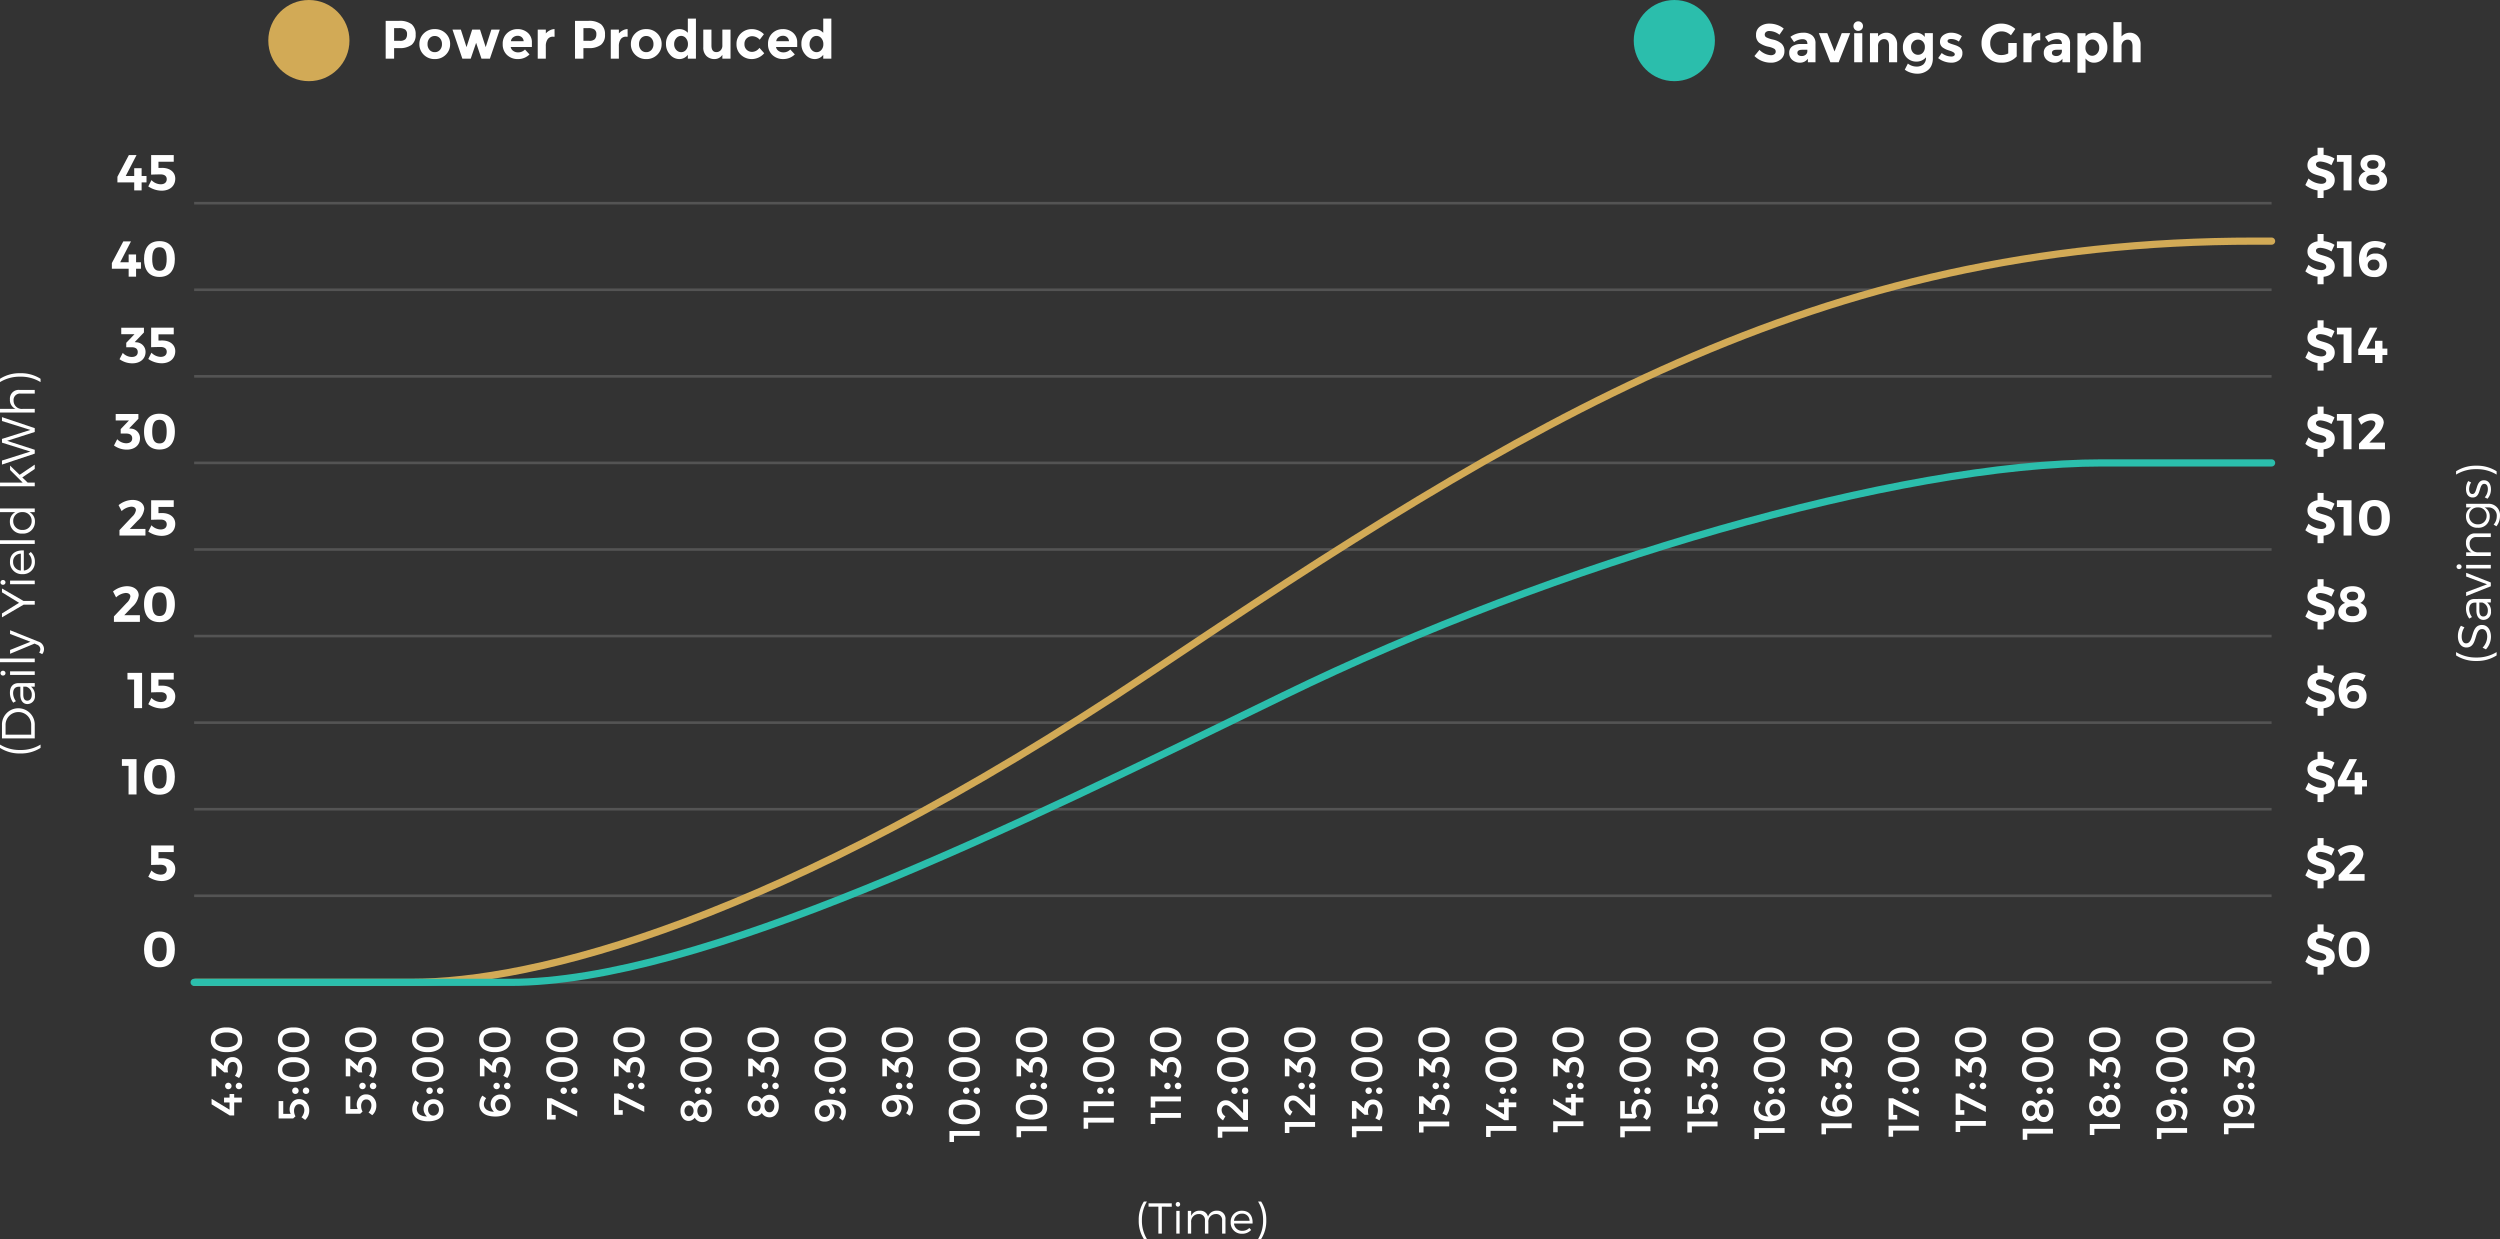 <svg xmlns="http://www.w3.org/2000/svg" width="694.01" height="343.947" viewBox="0 0 694.01 343.947">
  <rect x="0" y="0" width="694.01" height="343.947" fill="#333333" stroke="none"/>
  <g id="Group_1347" data-name="Group 1347" transform="translate(19306.646 -148)">
    <path id="Path_17899" data-name="Path 17899" d="M4.995-10.485a5.382,5.382,0,0,1,3.517.938,3.573,3.573,0,0,1,1.1,2.88A3.412,3.412,0,0,1,8.483-3.825a5.508,5.508,0,0,1-3.457.9H3.63V0H1.29V-10.485ZM5.2-4.95A2.088,2.088,0,0,0,6.8-5.423a2.016,2.016,0,0,0,.42-1.38,1.462,1.462,0,0,0-.548-1.29,3.009,3.009,0,0,0-1.7-.383H3.63V-4.95Zm7.71.915a2.313,2.313,0,0,0,.563,1.612,1.854,1.854,0,0,0,1.44.623,1.854,1.854,0,0,0,1.44-.623,2.313,2.313,0,0,0,.563-1.612,2.341,2.341,0,0,0-.562-1.62,1.844,1.844,0,0,0-1.44-.63,1.844,1.844,0,0,0-1.44.63A2.341,2.341,0,0,0,12.915-4.035Zm6.27,0A3.991,3.991,0,0,1,17.97-1.08,4.167,4.167,0,0,1,14.917.12a4.167,4.167,0,0,1-3.052-1.2A3.991,3.991,0,0,1,10.65-4.035,4.015,4.015,0,0,1,11.865-7,4.153,4.153,0,0,1,14.917-8.2,4.153,4.153,0,0,1,17.97-7,4.015,4.015,0,0,1,19.185-4.035ZM24.9,0H22.575L19.83-8.07h2.325L23.73-3.195,25.305-8.07H27.48l1.575,4.875L30.63-8.07h2.34L30.225,0h-2.34L26.4-4.395ZM41.22-1.17a4.512,4.512,0,0,1-3.2,1.29A4.25,4.25,0,0,1,34.98-1.013a3.978,3.978,0,0,1-1.2-3.038A3.917,3.917,0,0,1,35-7.08,4.123,4.123,0,0,1,37.89-8.2,4.175,4.175,0,0,1,40.717-7.2,3.457,3.457,0,0,1,41.88-4.44v1.2H36a1.6,1.6,0,0,0,.69,1.08,2.208,2.208,0,0,0,1.32.42,2.589,2.589,0,0,0,1.95-.8ZM39.6-4.845a1.6,1.6,0,0,0-.54-1.11,1.7,1.7,0,0,0-1.132-.39,2.028,2.028,0,0,0-1.222.405,1.549,1.549,0,0,0-.645,1.095ZM47.745-6.09a1.7,1.7,0,0,0-1.5.712,3.238,3.238,0,0,0-.5,1.883V0H43.5V-8.07h2.25v1.065a3.78,3.78,0,0,1,1.088-.84,2.955,2.955,0,0,1,1.327-.36L48.18-6.09Zm9.81-4.395a5.382,5.382,0,0,1,3.518.938,3.573,3.573,0,0,1,1.1,2.88,3.412,3.412,0,0,1-1.132,2.843,5.508,5.508,0,0,1-3.458.9h-1.4V0H53.85V-10.485Zm.21,5.535a2.088,2.088,0,0,0,1.59-.472,2.016,2.016,0,0,0,.42-1.38,1.462,1.462,0,0,0-.548-1.29,3.009,3.009,0,0,0-1.7-.383H56.19V-4.95Zm10.26-1.14a1.7,1.7,0,0,0-1.5.712,3.238,3.238,0,0,0-.5,1.883V0H63.78V-8.07h2.25v1.065a3.78,3.78,0,0,1,1.088-.84,2.955,2.955,0,0,1,1.327-.36L68.46-6.09Zm3.6,2.055a2.313,2.313,0,0,0,.563,1.612,1.854,1.854,0,0,0,1.44.623,1.854,1.854,0,0,0,1.44-.623,2.313,2.313,0,0,0,.563-1.612,2.341,2.341,0,0,0-.562-1.62,1.844,1.844,0,0,0-1.44-.63,1.844,1.844,0,0,0-1.44.63A2.341,2.341,0,0,0,71.625-4.035Zm6.27,0A3.991,3.991,0,0,1,76.68-1.08,4.167,4.167,0,0,1,73.628.12a4.167,4.167,0,0,1-3.052-1.2A3.991,3.991,0,0,1,69.36-4.035,4.015,4.015,0,0,1,70.575-7,4.153,4.153,0,0,1,73.628-8.2,4.153,4.153,0,0,1,76.68-7,4.015,4.015,0,0,1,77.9-4.035ZM82.785.12A3.4,3.4,0,0,1,80.235-1.1,4.269,4.269,0,0,1,79.11-4.11a4.1,4.1,0,0,1,1.1-2.948A3.437,3.437,0,0,1,82.77-8.2a3.079,3.079,0,0,1,2.4,1.035v-3.96h2.25V0H85.17V-1.065A2.927,2.927,0,0,1,82.785.12Zm-1.41-4.14a2.239,2.239,0,0,0,.585,1.6,1.818,1.818,0,0,0,1.365.623,1.705,1.705,0,0,0,1.327-.623A2.341,2.341,0,0,0,85.2-4.028a2.457,2.457,0,0,0-.548-1.635,1.689,1.689,0,0,0-1.342-.653,1.746,1.746,0,0,0-1.365.66A2.413,2.413,0,0,0,81.375-4.02Zm13.38.3V-8.07H97.02V0H94.755V-1.065A2.553,2.553,0,0,1,92.588.12,3.157,3.157,0,0,1,90.36-.712a3.2,3.2,0,0,1-.9-2.468V-8.07h2.265v4.395q0,1.86,1.365,1.86A1.612,1.612,0,0,0,94.26-2.3,1.9,1.9,0,0,0,94.755-3.72Zm8.265,1.845A2.58,2.58,0,0,0,105.045-3l1.335,1.5A4.641,4.641,0,0,1,103,.12a4.374,4.374,0,0,1-3.067-1.147,3.878,3.878,0,0,1-1.253-3,3.9,3.9,0,0,1,1.268-3.015A4.3,4.3,0,0,1,102.96-8.2a4.687,4.687,0,0,1,1.762.36A4.456,4.456,0,0,1,106.29-6.78l-1.17,1.53a2.659,2.659,0,0,0-.953-.72,2.689,2.689,0,0,0-1.117-.255,2.19,2.19,0,0,0-1.523.577,2.056,2.056,0,0,0-.637,1.605,2.032,2.032,0,0,0,.637,1.6A2.168,2.168,0,0,0,103.02-1.875Zm11.85.7a4.512,4.512,0,0,1-3.2,1.29,4.25,4.25,0,0,1-3.037-1.133,3.978,3.978,0,0,1-1.2-3.038,3.917,3.917,0,0,1,1.223-3.03A4.123,4.123,0,0,1,111.54-8.2,4.175,4.175,0,0,1,114.368-7.2a3.457,3.457,0,0,1,1.162,2.76v1.2h-5.88a1.6,1.6,0,0,0,.69,1.08,2.208,2.208,0,0,0,1.32.42,2.589,2.589,0,0,0,1.95-.8Zm-1.62-3.675a1.6,1.6,0,0,0-.54-1.11,1.7,1.7,0,0,0-1.132-.39,2.028,2.028,0,0,0-1.222.405,1.549,1.549,0,0,0-.645,1.095ZM120.375.12a3.4,3.4,0,0,1-2.55-1.215A4.269,4.269,0,0,1,116.7-4.11a4.1,4.1,0,0,1,1.1-2.948A3.437,3.437,0,0,1,120.36-8.2a3.079,3.079,0,0,1,2.4,1.035v-3.96h2.25V0h-2.25V-1.065A2.927,2.927,0,0,1,120.375.12Zm-1.41-4.14a2.239,2.239,0,0,0,.585,1.6,1.818,1.818,0,0,0,1.365.623,1.705,1.705,0,0,0,1.327-.623,2.341,2.341,0,0,0,.548-1.605,2.457,2.457,0,0,0-.548-1.635,1.689,1.689,0,0,0-1.342-.653,1.746,1.746,0,0,0-1.365.66A2.413,2.413,0,0,0,118.965-4.02Z" transform="translate(-19200.871 164.28)" fill="#fff"/>
    <path id="Path_17898" data-name="Path 17898" d="M4.665-8.67a1.41,1.41,0,0,0-.922.278.9.9,0,0,0-.338.735.831.831,0,0,0,.413.727,7.542,7.542,0,0,0,1.9.638A5.362,5.362,0,0,1,8.04-5.19a2.723,2.723,0,0,1,.825,2.145A2.831,2.831,0,0,1,7.807-.758,4.216,4.216,0,0,1,5.025.12,6.44,6.44,0,0,1,.54-1.725l1.395-1.71A4.963,4.963,0,0,0,5.07-1.95a1.646,1.646,0,0,0,1.012-.278.891.891,0,0,0,.368-.75.874.874,0,0,0-.39-.75A5.087,5.087,0,0,0,4.515-4.29,6.719,6.719,0,0,1,1.838-5.423,2.674,2.674,0,0,1,.99-7.612a2.715,2.715,0,0,1,1.072-2.3,4.316,4.316,0,0,1,2.678-.81,6.44,6.44,0,0,1,2.1.36,5.624,5.624,0,0,1,1.83,1.02L7.485-7.635A4.617,4.617,0,0,0,4.665-8.67ZM17.49,0H15.375V-.975A2.651,2.651,0,0,1,13.222.12,3.2,3.2,0,0,1,11.07-.623,2.472,2.472,0,0,1,10.2-2.6a2.093,2.093,0,0,1,.9-1.852,4.305,4.305,0,0,1,2.46-.615h1.68v-.045q0-1.29-1.365-1.29a3.69,3.69,0,0,0-1.238.232,4.014,4.014,0,0,0-1.1.578L10.53-7.05A6.019,6.019,0,0,1,14.16-8.2a3.754,3.754,0,0,1,2.4.735,2.783,2.783,0,0,1,.93,2.325ZM15.225-3.075v-.39h-1.41q-1.35,0-1.35.84a.773.773,0,0,0,.322.667,1.561,1.561,0,0,0,.922.233,1.64,1.64,0,0,0,1.058-.368A1.2,1.2,0,0,0,15.225-3.075ZM21.615,0,18.42-8.085h2.34L22.77-3l2.01-5.085h2.34L23.925,0ZM30.48,0H28.23V-8.07h2.25ZM28.41-9.09a1.313,1.313,0,0,1-.375-.945,1.275,1.275,0,0,1,.382-.937,1.275,1.275,0,0,1,.938-.382,1.275,1.275,0,0,1,.938.382,1.275,1.275,0,0,1,.382.938,1.275,1.275,0,0,1-.382.938,1.275,1.275,0,0,1-.937.383A1.313,1.313,0,0,1,28.41-9.09ZM34.86-4.5V0H32.61V-8.07h2.25v.9A3.15,3.15,0,0,1,37.155-8.2a2.841,2.841,0,0,1,2.138.9,3.324,3.324,0,0,1,.862,2.4V0H37.9V-4.56q0-1.86-1.365-1.86a1.637,1.637,0,0,0-1.178.488A1.907,1.907,0,0,0,34.86-4.5Zm12.99.3a2.1,2.1,0,0,0-.54-1.53,1.788,1.788,0,0,0-1.335-.555A1.913,1.913,0,0,0,44.6-5.73a2,2,0,0,0-.577,1.515,2.162,2.162,0,0,0,.563,1.552,1.821,1.821,0,0,0,1.372.592,1.761,1.761,0,0,0,1.35-.585A2.188,2.188,0,0,0,47.85-4.2Zm.315,2.835A3.415,3.415,0,0,1,45.518-.18a3.656,3.656,0,0,1-2.67-1.072A3.842,3.842,0,0,1,41.76-4.118a4.039,4.039,0,0,1,1.118-2.94A3.477,3.477,0,0,1,45.435-8.2,2.927,2.927,0,0,1,47.82-7.02V-8.085h2.25V-1.05A4.665,4.665,0,0,1,49.695.87a3.317,3.317,0,0,1-1,1.32,4.582,4.582,0,0,1-2.94.99,6.15,6.15,0,0,1-1.837-.293,5.24,5.24,0,0,1-1.643-.832L43.14.36a3.828,3.828,0,0,0,2.347.84A2.915,2.915,0,0,0,47.445.585,2.429,2.429,0,0,0,48.165-1.365ZM58.275-2.5A2.342,2.342,0,0,1,57.4-.6,3.4,3.4,0,0,1,55.17.12,5.963,5.963,0,0,1,53.295-.2a5.533,5.533,0,0,1-1.755-.952l.99-1.41a4.312,4.312,0,0,0,2.685.975,1.215,1.215,0,0,0,.69-.173.529.529,0,0,0,.255-.457.66.66,0,0,0-.353-.525,3.978,3.978,0,0,0-1.02-.45q-.667-.21-1.02-.36a5.739,5.739,0,0,1-.8-.435,1.862,1.862,0,0,1-.915-1.688,2.211,2.211,0,0,1,.9-1.822,3.659,3.659,0,0,1,2.325-.7,5.072,5.072,0,0,1,2.85.96l-.84,1.5a3.684,3.684,0,0,0-2.093-.72q-1.042,0-1.042.57a.549.549,0,0,0,.33.495,6.678,6.678,0,0,0,1.095.42q.765.24,1.088.367a5.47,5.47,0,0,1,.772.4A1.841,1.841,0,0,1,58.275-2.5ZM71-5.34H73.35v3.72A5.5,5.5,0,0,1,69.03.12a5.334,5.334,0,0,1-3.877-1.53,5.17,5.17,0,0,1-1.568-3.863,5.218,5.218,0,0,1,1.6-3.892,5.317,5.317,0,0,1,3.855-1.56A5.7,5.7,0,0,1,72.96-9.24L71.745-7.485a4.63,4.63,0,0,0-1.3-.847,3.48,3.48,0,0,0-1.283-.233,3.071,3.071,0,0,0-2.25.907A3.22,3.22,0,0,0,66-5.265a3.244,3.244,0,0,0,.878,2.378A2.833,2.833,0,0,0,68.97-2,4.018,4.018,0,0,0,71-2.46Zm8.46-.75a1.7,1.7,0,0,0-1.5.712,3.238,3.238,0,0,0-.495,1.883V0H75.21V-8.07h2.25v1.065a3.78,3.78,0,0,1,1.088-.84,2.955,2.955,0,0,1,1.327-.36L79.89-6.09ZM88.155,0H86.04V-.975A2.651,2.651,0,0,1,83.887.12a3.2,3.2,0,0,1-2.152-.743,2.472,2.472,0,0,1-.87-1.98,2.093,2.093,0,0,1,.9-1.852,4.305,4.305,0,0,1,2.46-.615H85.9v-.045q0-1.29-1.365-1.29a3.69,3.69,0,0,0-1.238.232,4.014,4.014,0,0,0-1.1.578l-1-1.455A6.019,6.019,0,0,1,84.825-8.2a3.754,3.754,0,0,1,2.4.735,2.783,2.783,0,0,1,.93,2.325ZM85.89-3.075v-.39H84.48q-1.35,0-1.35.84a.773.773,0,0,0,.323.667,1.561,1.561,0,0,0,.923.233,1.64,1.64,0,0,0,1.058-.368A1.2,1.2,0,0,0,85.89-3.075ZM94.9-8.2a3.362,3.362,0,0,1,2.512,1.178,4.165,4.165,0,0,1,1.1,2.962,4.245,4.245,0,0,1-1.1,2.985,3.4,3.4,0,0,1-2.58,1.2A2.841,2.841,0,0,1,92.46-1.065V2.91H90.21V-8.07h2.25v.9A3.343,3.343,0,0,1,94.9-8.2ZM92.43-4.02a2.33,2.33,0,0,0,.548,1.6,1.705,1.705,0,0,0,1.328.623,1.818,1.818,0,0,0,1.365-.623,2.239,2.239,0,0,0,.585-1.6,2.413,2.413,0,0,0-.57-1.635,1.746,1.746,0,0,0-1.365-.66,1.689,1.689,0,0,0-1.343.653A2.468,2.468,0,0,0,92.43-4.02Zm10.02-.33V0H100.2V-11.13h2.25v3.96A3.142,3.142,0,0,1,104.738-8.2a2.857,2.857,0,0,1,2.137.9,3.307,3.307,0,0,1,.87,2.4V0H105.5V-4.41q0-1.86-1.365-1.86a1.637,1.637,0,0,0-1.178.487A1.907,1.907,0,0,0,102.45-4.35Z" transform="translate(-18820.148 165.28)" fill="#fff"/>
    <path id="Path_17855" data-name="Path 17855" d="M2.472-8.9a9.283,9.283,0,0,0-1.428,5.2,9.255,9.255,0,0,0,1.428,5.2h.852a9.645,9.645,0,0,1-1.392-5.2A9.675,9.675,0,0,1,3.324-8.9Zm7.74,1.428V-8.4H3.768v.924H6.5V0h.96V-7.476Zm1.716-1.308a.616.616,0,0,0-.612.648.616.616,0,0,0,.612.648.616.616,0,0,0,.612-.648A.616.616,0,0,0,11.928-8.784ZM12.4,0V-6.324h-.924V0Zm10.38-6.36A2.438,2.438,0,0,0,20.28-4.7,2.152,2.152,0,0,0,18.012-6.36,2.427,2.427,0,0,0,15.6-4.9V-6.324h-.924V0H15.6V-3.108a2.1,2.1,0,0,1,2.076-2.328,1.619,1.619,0,0,1,1.752,1.788V0h.948V-3.108A2.087,2.087,0,0,1,22.44-5.436a1.625,1.625,0,0,1,1.752,1.788V0h.936V-3.9A2.218,2.218,0,0,0,22.776-6.36Zm6.924.012a3.028,3.028,0,0,0-3.132,3.192A3.024,3.024,0,0,0,29.712.036,3.323,3.323,0,0,0,32.256-1.02l-.516-.552a2.64,2.64,0,0,1-1.956.792A2.215,2.215,0,0,1,27.492-2.8h5.16C32.748-4.944,31.74-6.36,29.7-6.348ZM27.492-3.564A2.134,2.134,0,0,1,29.7-5.544a1.971,1.971,0,0,1,2.112,1.98ZM34.176-8.9a9.675,9.675,0,0,1,1.392,5.2,9.645,9.645,0,0,1-1.392,5.2h.852a9.255,9.255,0,0,0,1.428-5.2,9.283,9.283,0,0,0-1.428-5.2Z" transform="translate(-18991.576 490.459)" fill="#fff"/>
    <path id="Path_17850" data-name="Path 17850" d="M4.9-9.87C2.128-9.87.616-8.106.616-4.914S2.128.07,4.9.07c2.744,0,4.27-1.778,4.27-4.984S7.644-9.87,4.9-9.87Zm0,1.694c1.372,0,2,.966,2,3.262s-.63,3.29-2,3.29S2.884-2.6,2.884-4.914,3.514-8.176,4.9-8.176Z" transform="translate(-19267.275 416.454)" fill="#fff"/>
    <path id="Path_17851" data-name="Path 17851" d="M7.322-7.952V-9.8H1.05L1.036-4.368c.63-.042,2.114-.07,2.646-.07,1.064,0,1.694.476,1.694,1.316,0,.9-.63,1.428-1.694,1.428A3.662,3.662,0,0,1,1.134-2.856L.252-1.106A6.736,6.736,0,0,0,3.934.084c2.31,0,3.808-1.316,3.808-3.36,0-1.75-1.428-2.968-3.64-2.968L3.08-6.23V-7.952Z" transform="translate(-19265.734 392.498)" fill="#fff"/>
    <path id="Path_17852" data-name="Path 17852" d="M4.186,0V-9.8H.126v1.862H1.974V0Zm6.37-9.87c-2.772,0-4.284,1.764-4.284,4.956S7.784.07,10.556.07c2.744,0,4.27-1.778,4.27-4.984S13.3-9.87,10.556-9.87Zm0,1.694c1.372,0,2,.966,2,3.262s-.63,3.29-2,3.29S8.54-2.6,8.54-4.914,9.17-8.176,10.556-8.176Z" transform="translate(-19272.932 368.542)" fill="#fff"/>
    <path id="Path_17853" data-name="Path 17853" d="M4.186,0V-9.8H.126v1.862H1.974V0Zm8.792-7.952V-9.8H6.706L6.692-4.368c.63-.042,2.114-.07,2.646-.07,1.064,0,1.694.476,1.694,1.316,0,.9-.63,1.428-1.694,1.428A3.662,3.662,0,0,1,6.79-2.856l-.882,1.75A6.736,6.736,0,0,0,9.59.084c2.31,0,3.808-1.316,3.808-3.36,0-1.75-1.428-2.968-3.64-2.968L8.736-6.23V-7.952Z" transform="translate(-19271.391 344.587)" fill="#fff"/>
    <path id="Path_17854" data-name="Path 17854" d="M4.2-9.9A6.367,6.367,0,0,0,.35-8.442L1.2-6.79A4.445,4.445,0,0,1,3.878-8.022c.812,0,1.288.364,1.288.98A3.116,3.116,0,0,1,4.144-5.264L.6-1.512V0h7.21V-1.848H3.472l2.17-2.268A5.229,5.229,0,0,0,7.476-7.364C7.476-8.9,6.118-9.9,4.2-9.9Zm9.044.028c-2.772,0-4.284,1.764-4.284,4.956S10.472.07,13.244.07c2.744,0,4.27-1.778,4.27-4.984S15.988-9.87,13.244-9.87Zm0,1.694c1.372,0,2,.966,2,3.262s-.63,3.29-2,3.29-2.016-.98-2.016-3.29S11.858-8.176,13.244-8.176Z" transform="translate(-19275.619 320.631)" fill="#fff"/>
    <path id="Path_17845" data-name="Path 17845" d="M4.2-9.9A6.367,6.367,0,0,0,.35-8.442L1.2-6.79A4.445,4.445,0,0,1,3.878-8.022c.812,0,1.288.364,1.288.98A3.116,3.116,0,0,1,4.144-5.264L.6-1.512V0h7.21V-1.848H3.472l2.17-2.268A5.229,5.229,0,0,0,7.476-7.364C7.476-8.9,6.118-9.9,4.2-9.9ZM15.666-7.952V-9.8H9.394L9.38-4.368c.63-.042,2.114-.07,2.646-.07,1.064,0,1.694.476,1.694,1.316,0,.9-.63,1.428-1.694,1.428A3.662,3.662,0,0,1,9.478-2.856L8.6-1.106A6.736,6.736,0,0,0,12.278.084c2.31,0,3.808-1.316,3.808-3.36,0-1.75-1.428-2.968-3.64-2.968l-1.022.014V-7.952Z" transform="translate(-19274.08 296.675)" fill="#fff"/>
    <path id="Path_17846" data-name="Path 17846" d="M4.214-5.8,6.776-8.47V-9.786H.476v1.792H4.158L1.862-5.6v1.232h1.5c1.092,0,1.694.448,1.694,1.33.014.854-.6,1.372-1.68,1.372A3.483,3.483,0,0,1,.9-2.8L0-1.05A6.048,6.048,0,0,0,3.542.1C5.8.1,7.224-1.2,7.224-3.066A2.653,2.653,0,0,0,4.69-5.74ZM12.628-9.87c-2.772,0-4.284,1.764-4.284,4.956S9.856.07,12.628.07c2.744,0,4.27-1.778,4.27-4.984S15.372-9.87,12.628-9.87Zm0,1.694c1.372,0,2,.966,2,3.262s-.63,3.29-2,3.29-2.016-.98-2.016-3.29S11.242-8.176,12.628-8.176Z" transform="translate(-19275.004 272.72)" fill="#fff"/>
    <path id="Path_17849" data-name="Path 17849" d="M4.214-5.8,6.776-8.47V-9.786H.476v1.792H4.158L1.862-5.6v1.232h1.5c1.092,0,1.694.448,1.694,1.33.014.854-.6,1.372-1.68,1.372A3.483,3.483,0,0,1,.9-2.8L0-1.05A6.048,6.048,0,0,0,3.542.1C5.8.1,7.224-1.2,7.224-3.066A2.653,2.653,0,0,0,4.69-5.74ZM15.05-7.952V-9.8H8.778L8.764-4.368c.63-.042,2.114-.07,2.646-.07,1.064,0,1.694.476,1.694,1.316,0,.9-.63,1.428-1.694,1.428A3.662,3.662,0,0,1,8.862-2.856L7.98-1.106A6.736,6.736,0,0,0,11.662.084c2.31,0,3.808-1.316,3.808-3.36,0-1.75-1.428-2.968-3.64-2.968l-1.022.014V-7.952Z" transform="translate(-19273.463 248.764)" fill="#fff"/>
    <path id="Path_17847" data-name="Path 17847" d="M2.7-4l3-5.8H3.57L.392-3.78v1.568H5.054V0H7.112V-2.212H8.47V-4H7.112V-6.16H5.054V-4ZM13.608-9.87c-2.772,0-4.284,1.764-4.284,4.956S10.836.07,13.608.07c2.744,0,4.27-1.778,4.27-4.984S16.352-9.87,13.608-9.87Zm0,1.694c1.372,0,2,.966,2,3.262s-.63,3.29-2,3.29-2.016-.98-2.016-3.29S12.222-8.176,13.608-8.176Z" transform="translate(-19275.984 224.808)" fill="#fff"/>
    <path id="Path_17848" data-name="Path 17848" d="M2.7-4l3-5.8H3.57L.392-3.78v1.568H5.054V0H7.112V-2.212H8.47V-4H7.112V-6.16H5.054V-4ZM16.03-7.952V-9.8H9.758L9.744-4.368c.63-.042,2.114-.07,2.646-.07,1.064,0,1.694.476,1.694,1.316,0,.9-.63,1.428-1.694,1.428A3.662,3.662,0,0,1,9.842-2.856L8.96-1.106A6.736,6.736,0,0,0,12.642.084c2.31,0,3.808-1.316,3.808-3.36,0-1.75-1.428-2.968-3.64-2.968l-1.022.014V-7.952Z" transform="translate(-19274.443 200.853)" fill="#fff"/>
    <path id="Path_17893" data-name="Path 17893" d="M3.234-7.21c0-.532.5-.8,1.246-.8A6.834,6.834,0,0,1,7.532-7l.854-1.834A6.932,6.932,0,0,0,5.348-9.87v-1.974H3.668v2.03C1.96-9.534.868-8.5.868-7c0,3.472,5.222,2.394,5.222,4.242,0,.6-.546.938-1.456.938A5.8,5.8,0,0,1,1.162-3.29L.28-1.484A6.855,6.855,0,0,0,3.668,0V2.114h1.68V.028C7.14-.182,8.442-1.19,8.442-2.884,8.456-6.412,3.234-5.4,3.234-7.21ZM13.818-9.87c-2.772,0-4.284,1.764-4.284,4.956S11.046.07,13.818.07c2.744,0,4.27-1.778,4.27-4.984S16.562-9.87,13.818-9.87Zm0,1.694c1.372,0,2,.966,2,3.262s-.63,3.29-2,3.29S11.8-2.6,11.8-4.914,12.432-8.176,13.818-8.176Z" transform="translate(-18666.955 416.453)" fill="#fff"/>
    <path id="Path_17894" data-name="Path 17894" d="M3.234-7.21c0-.532.5-.8,1.246-.8A6.834,6.834,0,0,1,7.532-7l.854-1.834A6.932,6.932,0,0,0,5.348-9.87v-1.974H3.668v2.03C1.96-9.534.868-8.5.868-7c0,3.472,5.222,2.394,5.222,4.242,0,.6-.546.938-1.456.938A5.8,5.8,0,0,1,1.162-3.29L.28-1.484A6.855,6.855,0,0,0,3.668,0V2.114h1.68V.028C7.14-.182,8.442-1.19,8.442-2.884,8.456-6.412,3.234-5.4,3.234-7.21ZM13.118-9.9a6.367,6.367,0,0,0-3.85,1.456l.854,1.652A4.445,4.445,0,0,1,12.8-8.022c.812,0,1.288.364,1.288.98a3.116,3.116,0,0,1-1.022,1.778L9.52-1.512V0h7.21V-1.848H12.39l2.17-2.268a5.229,5.229,0,0,0,1.834-3.248C16.394-8.9,15.036-9.9,13.118-9.9Z" transform="translate(-18666.955 392.498)" fill="#fff"/>
    <path id="Path_17895" data-name="Path 17895" d="M3.234-7.21c0-.532.5-.8,1.246-.8A6.834,6.834,0,0,1,7.532-7l.854-1.834A6.932,6.932,0,0,0,5.348-9.87v-1.974H3.668v2.03C1.96-9.534.868-8.5.868-7c0,3.472,5.222,2.394,5.222,4.242,0,.6-.546.938-1.456.938A5.8,5.8,0,0,1,1.162-3.29L.28-1.484A6.855,6.855,0,0,0,3.668,0V2.114h1.68V.028C7.14-.182,8.442-1.19,8.442-2.884,8.456-6.412,3.234-5.4,3.234-7.21ZM11.62-4l3-5.8H12.488L9.31-3.78v1.568h4.662V0H16.03V-2.212h1.358V-4H16.03V-6.16H13.972V-4Z" transform="translate(-18666.955 368.542)" fill="#fff"/>
    <path id="Path_17896" data-name="Path 17896" d="M3.234-7.21c0-.532.5-.8,1.246-.8A6.834,6.834,0,0,1,7.532-7l.854-1.834A6.932,6.932,0,0,0,5.348-9.87v-1.974H3.668v2.03C1.96-9.534.868-8.5.868-7c0,3.472,5.222,2.394,5.222,4.242,0,.6-.546.938-1.456.938A5.8,5.8,0,0,1,1.162-3.29L.28-1.484A6.855,6.855,0,0,0,3.668,0V2.114h1.68V.028C7.14-.182,8.442-1.19,8.442-2.884,8.456-6.412,3.234-5.4,3.234-7.21ZM13.958-9.9c-2.7,0-4.438,2.03-4.438,5.152C9.52-1.736,11.1.1,13.678.1a3.246,3.246,0,0,0,3.584-3.36,2.951,2.951,0,0,0-3.15-3.164,2.794,2.794,0,0,0-2.45,1.148C11.62-7.014,12.418-8.12,14.1-8.12a3.746,3.746,0,0,1,2.1.63l.84-1.624A6.568,6.568,0,0,0,13.958-9.9Zm-.322,5.166A1.387,1.387,0,0,1,15.2-3.276,1.448,1.448,0,0,1,13.58-1.75a1.474,1.474,0,0,1-1.652-1.484A1.512,1.512,0,0,1,13.636-4.732Z" transform="translate(-18666.955 344.587)" fill="#fff"/>
    <path id="Path_17897" data-name="Path 17897" d="M3.234-7.21c0-.532.5-.8,1.246-.8A6.834,6.834,0,0,1,7.532-7l.854-1.834A6.932,6.932,0,0,0,5.348-9.87v-1.974H3.668v2.03C1.96-9.534.868-8.5.868-7c0,3.472,5.222,2.394,5.222,4.242,0,.6-.546.938-1.456.938A5.8,5.8,0,0,1,1.162-3.29L.28-1.484A6.855,6.855,0,0,0,3.668,0V2.114h1.68V.028C7.14-.182,8.442-1.19,8.442-2.884,8.456-6.412,3.234-5.4,3.234-7.21ZM13.37-9.9c-2.086,0-3.43.98-3.43,2.548a2.414,2.414,0,0,0,1.414,2.1A2.711,2.711,0,0,0,9.436-2.73C9.436-.994,10.962.1,13.384.1c2.394,0,3.934-1.106,3.934-2.856A2.675,2.675,0,0,0,15.512-5.25a2.3,2.3,0,0,0,1.3-2.044C16.814-8.89,15.47-9.9,13.37-9.9Zm.014,1.526c.994,0,1.554.434,1.554,1.2s-.56,1.19-1.554,1.19S11.8-6.412,11.8-7.168,12.376-8.372,13.384-8.372Zm-.014,4.06c1.19,0,1.862.49,1.862,1.358s-.686,1.372-1.848,1.372c-1.19,0-1.848-.49-1.848-1.386C11.536-3.822,12.194-4.312,13.37-4.312Z" transform="translate(-18666.955 320.631)" fill="#fff"/>
    <path id="Path_17888" data-name="Path 17888" d="M3.234-7.21c0-.532.5-.8,1.246-.8A6.834,6.834,0,0,1,7.532-7l.854-1.834A6.932,6.932,0,0,0,5.348-9.87v-1.974H3.668v2.03C1.96-9.534.868-8.5.868-7c0,3.472,5.222,2.394,5.222,4.242,0,.6-.546.938-1.456.938A5.8,5.8,0,0,1,1.162-3.29L.28-1.484A6.855,6.855,0,0,0,3.668,0V2.114h1.68V.028C7.14-.182,8.442-1.19,8.442-2.884,8.456-6.412,3.234-5.4,3.234-7.21ZM13.1,0V-9.8H9.044v1.862h1.848V0Zm6.37-9.87c-2.772,0-4.284,1.764-4.284,4.956S16.7.07,19.474.07c2.744,0,4.27-1.778,4.27-4.984S22.218-9.87,19.474-9.87Zm0,1.694c1.372,0,2,.966,2,3.262s-.63,3.29-2,3.29-2.016-.98-2.016-3.29S18.088-8.176,19.474-8.176Z" transform="translate(-18666.955 296.675)" fill="#fff"/>
    <path id="Path_17889" data-name="Path 17889" d="M3.234-7.21c0-.532.5-.8,1.246-.8A6.834,6.834,0,0,1,7.532-7l.854-1.834A6.932,6.932,0,0,0,5.348-9.87v-1.974H3.668v2.03C1.96-9.534.868-8.5.868-7c0,3.472,5.222,2.394,5.222,4.242,0,.6-.546.938-1.456.938A5.8,5.8,0,0,1,1.162-3.29L.28-1.484A6.855,6.855,0,0,0,3.668,0V2.114h1.68V.028C7.14-.182,8.442-1.19,8.442-2.884,8.456-6.412,3.234-5.4,3.234-7.21ZM13.1,0V-9.8H9.044v1.862h1.848V0Zm5.67-9.9a6.367,6.367,0,0,0-3.85,1.456l.854,1.652a4.445,4.445,0,0,1,2.674-1.232c.812,0,1.288.364,1.288.98a3.116,3.116,0,0,1-1.022,1.778L15.176-1.512V0h7.21V-1.848h-4.34l2.17-2.268A5.229,5.229,0,0,0,22.05-7.364C22.05-8.9,20.692-9.9,18.774-9.9Z" transform="translate(-18666.955 272.719)" fill="#fff"/>
    <path id="Path_17890" data-name="Path 17890" d="M3.234-7.21c0-.532.5-.8,1.246-.8A6.834,6.834,0,0,1,7.532-7l.854-1.834A6.932,6.932,0,0,0,5.348-9.87v-1.974H3.668v2.03C1.96-9.534.868-8.5.868-7c0,3.472,5.222,2.394,5.222,4.242,0,.6-.546.938-1.456.938A5.8,5.8,0,0,1,1.162-3.29L.28-1.484A6.855,6.855,0,0,0,3.668,0V2.114h1.68V.028C7.14-.182,8.442-1.19,8.442-2.884,8.456-6.412,3.234-5.4,3.234-7.21ZM13.1,0V-9.8H9.044v1.862h1.848V0Zm4.172-4,3-5.8H18.144L14.966-3.78v1.568h4.662V0h2.058V-2.212h1.358V-4H21.686V-6.16H19.628V-4Z" transform="translate(-18666.955 248.764)" fill="#fff"/>
    <path id="Path_17891" data-name="Path 17891" d="M3.234-7.21c0-.532.5-.8,1.246-.8A6.834,6.834,0,0,1,7.532-7l.854-1.834A6.932,6.932,0,0,0,5.348-9.87v-1.974H3.668v2.03C1.96-9.534.868-8.5.868-7c0,3.472,5.222,2.394,5.222,4.242,0,.6-.546.938-1.456.938A5.8,5.8,0,0,1,1.162-3.29L.28-1.484A6.855,6.855,0,0,0,3.668,0V2.114h1.68V.028C7.14-.182,8.442-1.19,8.442-2.884,8.456-6.412,3.234-5.4,3.234-7.21ZM13.1,0V-9.8H9.044v1.862h1.848V0Zm6.51-9.9c-2.7,0-4.438,2.03-4.438,5.152C15.176-1.736,16.758.1,19.334.1a3.246,3.246,0,0,0,3.584-3.36,2.951,2.951,0,0,0-3.15-3.164,2.794,2.794,0,0,0-2.45,1.148c-.042-1.736.756-2.842,2.436-2.842a3.746,3.746,0,0,1,2.1.63l.84-1.624A6.568,6.568,0,0,0,19.614-9.9Zm-.322,5.166A1.387,1.387,0,0,1,20.86-3.276,1.448,1.448,0,0,1,19.236-1.75a1.474,1.474,0,0,1-1.652-1.484A1.512,1.512,0,0,1,19.292-4.732Z" transform="translate(-18666.955 224.808)" fill="#fff"/>
    <path id="Path_17892" data-name="Path 17892" d="M3.234-7.21c0-.532.5-.8,1.246-.8A6.834,6.834,0,0,1,7.532-7l.854-1.834A6.932,6.932,0,0,0,5.348-9.87v-1.974H3.668v2.03C1.96-9.534.868-8.5.868-7c0,3.472,5.222,2.394,5.222,4.242,0,.6-.546.938-1.456.938A5.8,5.8,0,0,1,1.162-3.29L.28-1.484A6.855,6.855,0,0,0,3.668,0V2.114h1.68V.028C7.14-.182,8.442-1.19,8.442-2.884,8.456-6.412,3.234-5.4,3.234-7.21ZM13.1,0V-9.8H9.044v1.862h1.848V0Zm5.922-9.9c-2.086,0-3.43.98-3.43,2.548a2.414,2.414,0,0,0,1.414,2.1,2.711,2.711,0,0,0-1.918,2.52C15.092-.994,16.618.1,19.04.1c2.394,0,3.934-1.106,3.934-2.856A2.675,2.675,0,0,0,21.168-5.25a2.3,2.3,0,0,0,1.3-2.044C22.47-8.89,21.126-9.9,19.026-9.9Zm.014,1.526c.994,0,1.554.434,1.554,1.2s-.56,1.19-1.554,1.19-1.582-.434-1.582-1.19S18.032-8.372,19.04-8.372Zm-.014,4.06c1.19,0,1.862.49,1.862,1.358S20.2-1.582,19.04-1.582c-1.19,0-1.848-.49-1.848-1.386C17.192-3.822,17.85-4.312,19.026-4.312Z" transform="translate(-18666.955 200.852)" fill="#fff"/>
    <path id="Path_17844" data-name="Path 17844" d="M2.678-9.646A10.057,10.057,0,0,0,1.131-4.017,10.026,10.026,0,0,0,2.678,1.612H3.6A10.449,10.449,0,0,1,2.093-4.017,10.482,10.482,0,0,1,3.6-9.646ZM5.317-9.1V0h3.64a4.546,4.546,0,0,0,4.719-4.55A4.529,4.529,0,0,0,9-9.1Zm1.04,1H8.97a3.548,3.548,0,0,1,3.653,3.562A3.52,3.52,0,0,1,9.009-.988H6.357ZM19.682,0h.988l-.013-4.524c-.013-1.469-.949-2.366-2.639-2.366a4.6,4.6,0,0,0-2.795.923l.429.741a3.794,3.794,0,0,1,2.171-.78c1.209,0,1.833.6,1.833,1.6V-4H17.407c-1.612.013-2.561.767-2.561,1.963A2.125,2.125,0,0,0,17.173.052a2.95,2.95,0,0,0,2.509-1.1ZM17.368-.832c-.962,0-1.573-.494-1.573-1.248s.6-1.105,1.742-1.105h2.132v.819A2.216,2.216,0,0,1,17.368-.832Zm6.058-8.684a.667.667,0,0,0-.663.7.667.667,0,0,0,.663.7.667.667,0,0,0,.663-.7A.667.667,0,0,0,23.426-9.516ZM23.933,0V-6.851h-1V0Zm3.549,0V-9.646H26.468V0Zm7.865-6.851h-1.04L32.136-1.2,29.861-6.851H28.8l2.834,6.8-.286.637a1.365,1.365,0,0,1-1.248.962,1.618,1.618,0,0,1-.962-.325l-.429.845a2.173,2.173,0,0,0,1.443.507A2.207,2.207,0,0,0,32.2.975ZM43.472-3.12,46.93-9.1H45.864L42.952-4.355,40-9.1H38.922l3.523,6.019V0h1.027Zm5.148-6.4a.667.667,0,0,0-.663.7.667.667,0,0,0,.663.7.667.667,0,0,0,.663-.7A.667.667,0,0,0,48.62-9.516ZM49.127,0V-6.851h-1V0ZM54.3-6.877a3.28,3.28,0,0,0-3.393,3.458A3.276,3.276,0,0,0,54.314.039,3.6,3.6,0,0,0,57.07-1.105l-.559-.6a2.86,2.86,0,0,1-2.119.858,2.4,2.4,0,0,1-2.483-2.184H57.5C57.6-5.356,56.511-6.89,54.3-6.877ZM51.909-3.861A2.312,2.312,0,0,1,54.3-6.006a2.135,2.135,0,0,1,2.288,2.145ZM60.32,0V-9.646H59.306V0Zm8.827-9.646H68.133v4.277A2.865,2.865,0,0,0,65.455-6.9a3.231,3.231,0,0,0-3.289,3.471,3.252,3.252,0,0,0,3.3,3.484,2.858,2.858,0,0,0,2.665-1.521V0h1.014ZM65.663-.858A2.421,2.421,0,0,1,63.18-3.406,2.435,2.435,0,0,1,65.663-5.98a2.432,2.432,0,0,1,2.47,2.574A2.418,2.418,0,0,1,65.663-.858Zm12.1-2.6L80.106,0h1.209L78.481-4.2l2.561-2.652h-1.2l-3.523,3.51v-6.3H75.309V0h1.014V-1.963ZM91.442,0,94.5-9.1H93.418l-2.47,7.891L88.452-9.1l-1.04.013-2.47,7.878L82.446-9.1H81.328L84.37,0h1.066l2.483-7.67L90.376,0ZM99.45-6.89a2.68,2.68,0,0,0-2.665,1.573V-9.646H95.771V0h1.014V-3.367A2.273,2.273,0,0,1,99.1-5.876a1.774,1.774,0,0,1,1.937,1.924V0h1.014V-4.225A2.423,2.423,0,0,0,99.45-6.89Zm4.771-2.756a10.482,10.482,0,0,1,1.508,5.629,10.449,10.449,0,0,1-1.508,5.629h.923a10.026,10.026,0,0,0,1.547-5.629,10.057,10.057,0,0,0-1.547-5.629Z" transform="translate(-19297 358.296) rotate(-90)" fill="#fff"/>
    <path id="Path_17887" data-name="Path 17887" d="M2.678-9.646A10.057,10.057,0,0,0,1.131-4.017,10.026,10.026,0,0,0,2.678,1.612H3.6A10.449,10.449,0,0,1,2.093-4.017,10.482,10.482,0,0,1,3.6-9.646Zm5.343.507c-1.885,0-3.146.923-3.146,2.353C4.875-3.523,10-4.8,9.984-2.4c0,.871-.819,1.4-2.132,1.4A4.526,4.526,0,0,1,4.823-2.288l-.468.936A5.194,5.194,0,0,0,7.839.039c1.95,0,3.289-.975,3.289-2.5.013-3.3-5.109-2.08-5.109-4.42,0-.767.767-1.209,1.937-1.209a4.7,4.7,0,0,1,2.509.767l.442-.975A5.383,5.383,0,0,0,8.021-9.139ZM17.368,0h.988l-.013-4.524C18.33-5.993,17.394-6.89,15.7-6.89a4.6,4.6,0,0,0-2.8.923l.429.741a3.794,3.794,0,0,1,2.171-.78c1.209,0,1.833.6,1.833,1.6V-4H15.093c-1.612.013-2.561.767-2.561,1.963A2.125,2.125,0,0,0,14.859.052a2.95,2.95,0,0,0,2.509-1.1ZM15.054-.832c-.962,0-1.573-.494-1.573-1.248s.6-1.105,1.742-1.105h2.132v.819A2.216,2.216,0,0,1,15.054-.832ZM22.919,0,25.61-6.851H24.583l-2.171,5.8-2.184-5.8H19.149L21.866,0ZM27.3-9.516a.667.667,0,0,0-.663.7.667.667,0,0,0,.663.7.667.667,0,0,0,.663-.7A.667.667,0,0,0,27.3-9.516ZM27.807,0V-6.851h-1V0Zm6.136-6.89a2.7,2.7,0,0,0-2.652,1.547V-6.851H30.277V0h1.014V-3.679a2.226,2.226,0,0,1,2.3-2.2,1.774,1.774,0,0,1,1.937,1.924V0h1.014V-4.225A2.423,2.423,0,0,0,33.943-6.89Zm10.829.039H43.758V-5.46A2.739,2.739,0,0,0,41.21-6.89a3.061,3.061,0,0,0-3.094,3.276A3.078,3.078,0,0,0,41.236-.3a2.7,2.7,0,0,0,2.522-1.43v1.04a2.254,2.254,0,0,1-2.47,2.34,3.511,3.511,0,0,1-2.3-.871l-.468.78a4.61,4.61,0,0,0,2.808.988A3.142,3.142,0,0,0,44.772-.715ZM41.418-1.157a2.305,2.305,0,0,1-2.353-2.418,2.309,2.309,0,0,1,2.353-2.431,2.291,2.291,0,0,1,2.34,2.431A2.3,2.3,0,0,1,41.418-1.157ZM48.893-6.89c-1.248,0-2.379.546-2.379,1.859C46.5-2.6,50.336-3.445,50.3-1.794c-.013.676-.663.975-1.469.975a3.469,3.469,0,0,1-2.275-.871l-.39.767a3.865,3.865,0,0,0,2.626.962c1.313,0,2.509-.6,2.509-1.95,0-2.457-3.822-1.677-3.822-3.2,0-.637.585-.91,1.352-.91a3.618,3.618,0,0,1,1.859.559l.39-.806A3.959,3.959,0,0,0,48.893-6.89Zm3.978-2.756a10.482,10.482,0,0,1,1.508,5.629,10.449,10.449,0,0,1-1.508,5.629h.923a10.026,10.026,0,0,0,1.547-5.629,10.057,10.057,0,0,0-1.547-5.629Z" transform="translate(-18615.186 332.621) rotate(-90)" fill="#fff"/>
    <path id="Path_17880" data-name="Path 17880" d="M4.044-3.4V-4.932H5.388V-3.4H6.4v1.284H5.388V0H4.044V-2.112H.444V-3.36L3.528-8.388H5.076L2.04-3.4ZM7.98-.168A.888.888,0,0,1,7.728-.8a.857.857,0,0,1,.258-.63.857.857,0,0,1,.63-.258.877.877,0,0,1,.636.258.847.847,0,0,1,.264.63.867.867,0,0,1-.264.636A.867.867,0,0,1,8.616.1.867.867,0,0,1,7.98-.168Zm0-2.94a.888.888,0,0,1-.252-.636.857.857,0,0,1,.258-.63.857.857,0,0,1,.63-.258.877.877,0,0,1,.636.258.847.847,0,0,1,.264.63.867.867,0,0,1-.264.636.867.867,0,0,1-.636.264A.867.867,0,0,1,7.98-3.108ZM11.3-7.128v-1.26h4.908v1.1L14.184-5.016a2.461,2.461,0,0,1,1.8.726,2.326,2.326,0,0,1,.648,1.65,2.493,2.493,0,0,1-.87,2.016,3.357,3.357,0,0,1-2.238.732,4.757,4.757,0,0,1-2.676-.876l.6-1.14a3.719,3.719,0,0,0,2.16.72,2.01,2.01,0,0,0,1.206-.342,1.139,1.139,0,0,0,.474-.984A1.207,1.207,0,0,0,14.76-3.54,2.449,2.449,0,0,0,13.3-3.924a3.063,3.063,0,0,0-.9.132v-1.08L14.34-7.128Zm8.58.612a4.562,4.562,0,0,0-.492,2.268,4.516,4.516,0,0,0,.5,2.268,1.668,1.668,0,0,0,1.554.864,1.644,1.644,0,0,0,1.542-.858,4.6,4.6,0,0,0,.486-2.274,4.6,4.6,0,0,0-.486-2.274,1.644,1.644,0,0,0-1.542-.858A1.681,1.681,0,0,0,19.884-6.516ZM18.876-1.08a5.327,5.327,0,0,1-.852-3.168,5.3,5.3,0,0,1,.852-3.162,2.958,2.958,0,0,1,2.568-1.182A2.958,2.958,0,0,1,24.012-7.41a5.3,5.3,0,0,1,.852,3.162,5.3,5.3,0,0,1-.852,3.162A2.958,2.958,0,0,1,21.444.1,2.963,2.963,0,0,1,18.876-1.08Z" transform="translate(-19239.521 458.094) rotate(-90)" fill="#fff"/>
    <path id="Path_17881" data-name="Path 17881" d="M5.832-8.4v1.284H2.292v2.064a2.465,2.465,0,0,1,1.2-.288,3.072,3.072,0,0,1,2.028.708,2.365,2.365,0,0,1,.852,1.92A2.587,2.587,0,0,1,5.484-.7,3.149,3.149,0,0,1,3.3.1,3.442,3.442,0,0,1,.6-1.032l.756-1.032q.1.1.258.228a3.338,3.338,0,0,0,.666.354,2.708,2.708,0,0,0,1.1.222,1.806,1.806,0,0,0,1.092-.36,1.22,1.22,0,0,0,.492-1.05,1.241,1.241,0,0,0-.522-1.068,2.193,2.193,0,0,0-1.32-.378,3.1,3.1,0,0,0-1.518.4l-.6-.648V-8.4ZM8.064-.168A.888.888,0,0,1,7.812-.8a.857.857,0,0,1,.258-.63.857.857,0,0,1,.63-.258.877.877,0,0,1,.636.258A.847.847,0,0,1,9.6-.8a.867.867,0,0,1-.264.636A.867.867,0,0,1,8.7.1.867.867,0,0,1,8.064-.168Zm0-2.94a.888.888,0,0,1-.252-.636.857.857,0,0,1,.258-.63.857.857,0,0,1,.63-.258.877.877,0,0,1,.636.258.847.847,0,0,1,.264.63.867.867,0,0,1-.264.636.867.867,0,0,1-.636.264A.867.867,0,0,1,8.064-3.108Zm3.324-4.02v-1.26H16.3v1.1L14.268-5.016a2.461,2.461,0,0,1,1.8.726,2.326,2.326,0,0,1,.648,1.65,2.493,2.493,0,0,1-.87,2.016,3.357,3.357,0,0,1-2.238.732,4.757,4.757,0,0,1-2.676-.876l.6-1.14a3.719,3.719,0,0,0,2.16.72A2.01,2.01,0,0,0,14.9-1.53a1.139,1.139,0,0,0,.474-.984,1.207,1.207,0,0,0-.528-1.026,2.449,2.449,0,0,0-1.464-.384,3.063,3.063,0,0,0-.9.132v-1.08l1.944-2.256Zm8.58.612a4.562,4.562,0,0,0-.492,2.268,4.516,4.516,0,0,0,.5,2.268,1.668,1.668,0,0,0,1.554.864,1.644,1.644,0,0,0,1.542-.858,4.6,4.6,0,0,0,.486-2.274,4.6,4.6,0,0,0-.486-2.274,1.644,1.644,0,0,0-1.542-.858A1.681,1.681,0,0,0,19.968-6.516ZM18.96-1.08a5.327,5.327,0,0,1-.852-3.168A5.3,5.3,0,0,1,18.96-7.41a2.958,2.958,0,0,1,2.568-1.182A2.958,2.958,0,0,1,24.1-7.41a5.3,5.3,0,0,1,.852,3.162A5.3,5.3,0,0,1,24.1-1.086,2.958,2.958,0,0,1,21.528.1,2.963,2.963,0,0,1,18.96-1.08Z" transform="translate(-19202.279 458.178) rotate(-90)" fill="#fff"/>
    <path id="Path_17874" data-name="Path 17874" d="M5.832-8.4v1.284H2.292v2.064a2.465,2.465,0,0,1,1.2-.288,3.072,3.072,0,0,1,2.028.708,2.365,2.365,0,0,1,.852,1.92A2.587,2.587,0,0,1,5.484-.7,3.149,3.149,0,0,1,3.3.1,3.442,3.442,0,0,1,.6-1.032l.756-1.032q.1.1.258.228a3.338,3.338,0,0,0,.666.354,2.708,2.708,0,0,0,1.1.222,1.806,1.806,0,0,0,1.092-.36,1.22,1.22,0,0,0,.492-1.05,1.241,1.241,0,0,0-.522-1.068,2.193,2.193,0,0,0-1.32-.378,3.1,3.1,0,0,0-1.518.4l-.6-.648V-8.4ZM8.064-.168A.888.888,0,0,1,7.812-.8a.857.857,0,0,1,.258-.63.857.857,0,0,1,.63-.258.877.877,0,0,1,.636.258A.847.847,0,0,1,9.6-.8a.867.867,0,0,1-.264.636A.867.867,0,0,1,8.7.1.867.867,0,0,1,8.064-.168Zm0-2.94a.888.888,0,0,1-.252-.636.857.857,0,0,1,.258-.63.857.857,0,0,1,.63-.258.877.877,0,0,1,.636.258.847.847,0,0,1,.264.63.867.867,0,0,1-.264.636.867.867,0,0,1-.636.264A.867.867,0,0,1,8.064-3.108Zm4.968-3.408a4.562,4.562,0,0,0-.492,2.268,4.516,4.516,0,0,0,.5,2.268,1.668,1.668,0,0,0,1.554.864,1.644,1.644,0,0,0,1.542-.858,4.6,4.6,0,0,0,.486-2.274,4.6,4.6,0,0,0-.486-2.274,1.644,1.644,0,0,0-1.542-.858A1.681,1.681,0,0,0,13.032-6.516ZM12.024-1.08a5.327,5.327,0,0,1-.852-3.168,5.3,5.3,0,0,1,.852-3.162,2.958,2.958,0,0,1,2.568-1.182A2.958,2.958,0,0,1,17.16-7.41a5.3,5.3,0,0,1,.852,3.162,5.3,5.3,0,0,1-.852,3.162A2.958,2.958,0,0,1,14.592.1,2.963,2.963,0,0,1,12.024-1.08Zm9.264-5.436A4.562,4.562,0,0,0,20.8-4.248a4.516,4.516,0,0,0,.5,2.268,1.668,1.668,0,0,0,1.554.864,1.644,1.644,0,0,0,1.542-.858,4.6,4.6,0,0,0,.486-2.274,4.6,4.6,0,0,0-.486-2.274,1.644,1.644,0,0,0-1.542-.858A1.681,1.681,0,0,0,21.288-6.516ZM20.28-1.08a5.327,5.327,0,0,1-.852-3.168A5.3,5.3,0,0,1,20.28-7.41a2.958,2.958,0,0,1,2.568-1.182A2.958,2.958,0,0,1,25.416-7.41a5.3,5.3,0,0,1,.852,3.162,5.3,5.3,0,0,1-.852,3.162A2.958,2.958,0,0,1,22.848.1,2.963,2.963,0,0,1,20.28-1.08Z" transform="translate(-19220.9 459.497) rotate(-90)" fill="#fff"/>
    <path id="Path_17882" data-name="Path 17882" d="M4.248-7.272A1.867,1.867,0,0,0,2.6-6.516a3.565,3.565,0,0,0-.54,2.04,3.018,3.018,0,0,1,.864-.63A2.659,2.659,0,0,1,4.176-5.4a2.588,2.588,0,0,1,1.89.75,2.669,2.669,0,0,1,.762,1.992,2.585,2.585,0,0,1-.822,2A2.94,2.94,0,0,1,3.936.1,2.784,2.784,0,0,1,1.152-1.7,5.978,5.978,0,0,1,.72-4.032,7.2,7.2,0,0,1,1-6.192,3.491,3.491,0,0,1,1.752-7.56a3.048,3.048,0,0,1,2.3-.984,3.937,3.937,0,0,1,2.466.852L5.808-6.648A2.7,2.7,0,0,0,5.07-7.08,2.181,2.181,0,0,0,4.248-7.272Zm-.264,3.12a1.829,1.829,0,0,0-1.206.4,1.291,1.291,0,0,0-.486,1.044A1.5,1.5,0,0,0,2.76-1.6a1.606,1.606,0,0,0,1.176.462,1.71,1.71,0,0,0,1.176-.414A1.347,1.347,0,0,0,5.58-2.61,1.519,1.519,0,0,0,5.148-3.7,1.538,1.538,0,0,0,3.984-4.152ZM8.556-.168A.888.888,0,0,1,8.3-.8a.857.857,0,0,1,.258-.63.857.857,0,0,1,.63-.258.877.877,0,0,1,.636.258.847.847,0,0,1,.264.63.867.867,0,0,1-.264.636A.867.867,0,0,1,9.192.1.867.867,0,0,1,8.556-.168Zm0-2.94A.888.888,0,0,1,8.3-3.744a.857.857,0,0,1,.258-.63.857.857,0,0,1,.63-.258.877.877,0,0,1,.636.258.847.847,0,0,1,.264.63.867.867,0,0,1-.264.636.867.867,0,0,1-.636.264A.867.867,0,0,1,8.556-3.108Zm3.324-4.02v-1.26h4.908v1.1L14.76-5.016a2.461,2.461,0,0,1,1.8.726,2.326,2.326,0,0,1,.648,1.65,2.493,2.493,0,0,1-.87,2.016A3.357,3.357,0,0,1,14.1.108a4.757,4.757,0,0,1-2.676-.876l.6-1.14a3.719,3.719,0,0,0,2.16.72A2.01,2.01,0,0,0,15.39-1.53a1.139,1.139,0,0,0,.474-.984,1.207,1.207,0,0,0-.528-1.026,2.449,2.449,0,0,0-1.464-.384,3.063,3.063,0,0,0-.9.132v-1.08l1.944-2.256Zm8.58.612a4.562,4.562,0,0,0-.492,2.268,4.516,4.516,0,0,0,.5,2.268,1.668,1.668,0,0,0,1.554.864,1.644,1.644,0,0,0,1.542-.858,4.6,4.6,0,0,0,.486-2.274,4.6,4.6,0,0,0-.486-2.274A1.644,1.644,0,0,0,22.02-7.38,1.681,1.681,0,0,0,20.46-6.516ZM19.452-1.08A5.327,5.327,0,0,1,18.6-4.248a5.3,5.3,0,0,1,.852-3.162A2.958,2.958,0,0,1,22.02-8.592,2.958,2.958,0,0,1,24.588-7.41a5.3,5.3,0,0,1,.852,3.162,5.3,5.3,0,0,1-.852,3.162A2.958,2.958,0,0,1,22.02.1,2.963,2.963,0,0,1,19.452-1.08Z" transform="translate(-19165.035 458.669) rotate(-90)" fill="#fff"/>
    <path id="Path_17875" data-name="Path 17875" d="M4.248-7.272A1.867,1.867,0,0,0,2.6-6.516a3.565,3.565,0,0,0-.54,2.04,3.018,3.018,0,0,1,.864-.63A2.659,2.659,0,0,1,4.176-5.4a2.588,2.588,0,0,1,1.89.75,2.669,2.669,0,0,1,.762,1.992,2.585,2.585,0,0,1-.822,2A2.94,2.94,0,0,1,3.936.1,2.784,2.784,0,0,1,1.152-1.7,5.978,5.978,0,0,1,.72-4.032,7.2,7.2,0,0,1,1-6.192,3.491,3.491,0,0,1,1.752-7.56a3.048,3.048,0,0,1,2.3-.984,3.937,3.937,0,0,1,2.466.852L5.808-6.648A2.7,2.7,0,0,0,5.07-7.08,2.181,2.181,0,0,0,4.248-7.272Zm-.264,3.12a1.829,1.829,0,0,0-1.206.4,1.291,1.291,0,0,0-.486,1.044A1.5,1.5,0,0,0,2.76-1.6a1.606,1.606,0,0,0,1.176.462,1.71,1.71,0,0,0,1.176-.414A1.347,1.347,0,0,0,5.58-2.61,1.519,1.519,0,0,0,5.148-3.7,1.538,1.538,0,0,0,3.984-4.152ZM8.556-.168A.888.888,0,0,1,8.3-.8a.857.857,0,0,1,.258-.63.857.857,0,0,1,.63-.258.877.877,0,0,1,.636.258.847.847,0,0,1,.264.63.867.867,0,0,1-.264.636A.867.867,0,0,1,9.192.1.867.867,0,0,1,8.556-.168Zm0-2.94A.888.888,0,0,1,8.3-3.744a.857.857,0,0,1,.258-.63.857.857,0,0,1,.63-.258.877.877,0,0,1,.636.258.847.847,0,0,1,.264.63.867.867,0,0,1-.264.636.867.867,0,0,1-.636.264A.867.867,0,0,1,8.556-3.108Zm4.968-3.408a4.562,4.562,0,0,0-.492,2.268,4.516,4.516,0,0,0,.5,2.268,1.668,1.668,0,0,0,1.554.864,1.644,1.644,0,0,0,1.542-.858,4.6,4.6,0,0,0,.486-2.274,4.6,4.6,0,0,0-.486-2.274,1.644,1.644,0,0,0-1.542-.858A1.681,1.681,0,0,0,13.524-6.516ZM12.516-1.08a5.327,5.327,0,0,1-.852-3.168,5.3,5.3,0,0,1,.852-3.162,2.958,2.958,0,0,1,2.568-1.182A2.958,2.958,0,0,1,17.652-7.41,5.3,5.3,0,0,1,18.5-4.248a5.3,5.3,0,0,1-.852,3.162A2.958,2.958,0,0,1,15.084.1,2.963,2.963,0,0,1,12.516-1.08ZM21.78-6.516a4.562,4.562,0,0,0-.492,2.268,4.516,4.516,0,0,0,.5,2.268,1.668,1.668,0,0,0,1.554.864,1.644,1.644,0,0,0,1.542-.858,4.6,4.6,0,0,0,.486-2.274,4.6,4.6,0,0,0-.486-2.274A1.644,1.644,0,0,0,23.34-7.38,1.681,1.681,0,0,0,21.78-6.516ZM20.772-1.08a5.327,5.327,0,0,1-.852-3.168,5.3,5.3,0,0,1,.852-3.162A2.958,2.958,0,0,1,23.34-8.592,2.958,2.958,0,0,1,25.908-7.41a5.3,5.3,0,0,1,.852,3.162,5.3,5.3,0,0,1-.852,3.162A2.958,2.958,0,0,1,23.34.1,2.963,2.963,0,0,1,20.772-1.08Z" transform="translate(-19183.656 459.99) rotate(-90)" fill="#fff"/>
    <path id="Path_17883" data-name="Path 17883" d="M.552-5.976V-8.388h5.9v1.26L2.9,0H1.344L4.812-7.1H1.836v1.128ZM7.908-.168A.888.888,0,0,1,7.656-.8a.857.857,0,0,1,.258-.63.857.857,0,0,1,.63-.258.877.877,0,0,1,.636.258.847.847,0,0,1,.264.63.867.867,0,0,1-.264.636A.867.867,0,0,1,8.544.1.867.867,0,0,1,7.908-.168Zm0-2.94a.888.888,0,0,1-.252-.636.857.857,0,0,1,.258-.63.857.857,0,0,1,.63-.258.877.877,0,0,1,.636.258.847.847,0,0,1,.264.63.867.867,0,0,1-.264.636.867.867,0,0,1-.636.264A.867.867,0,0,1,7.908-3.108Zm3.324-4.02v-1.26H16.14v1.1L14.112-5.016a2.461,2.461,0,0,1,1.8.726,2.326,2.326,0,0,1,.648,1.65,2.493,2.493,0,0,1-.87,2.016,3.357,3.357,0,0,1-2.238.732,4.757,4.757,0,0,1-2.676-.876l.6-1.14a3.719,3.719,0,0,0,2.16.72,2.01,2.01,0,0,0,1.206-.342,1.139,1.139,0,0,0,.474-.984,1.207,1.207,0,0,0-.528-1.026,2.449,2.449,0,0,0-1.464-.384,3.063,3.063,0,0,0-.9.132v-1.08l1.944-2.256Zm8.58.612a4.562,4.562,0,0,0-.492,2.268,4.516,4.516,0,0,0,.5,2.268,1.668,1.668,0,0,0,1.554.864,1.644,1.644,0,0,0,1.542-.858A4.6,4.6,0,0,0,23.4-4.248a4.6,4.6,0,0,0-.486-2.274,1.644,1.644,0,0,0-1.542-.858A1.681,1.681,0,0,0,19.812-6.516ZM18.8-1.08a5.327,5.327,0,0,1-.852-3.168A5.3,5.3,0,0,1,18.8-7.41a2.958,2.958,0,0,1,2.568-1.182A2.958,2.958,0,0,1,23.94-7.41a5.3,5.3,0,0,1,.852,3.162,5.3,5.3,0,0,1-.852,3.162A2.958,2.958,0,0,1,21.372.1,2.963,2.963,0,0,1,18.8-1.08Z" transform="translate(-19127.793 458.022) rotate(-90)" fill="#fff"/>
    <path id="Path_17876" data-name="Path 17876" d="M.552-5.976V-8.388h5.9v1.26L2.9,0H1.344L4.812-7.1H1.836v1.128ZM7.908-.168A.888.888,0,0,1,7.656-.8a.857.857,0,0,1,.258-.63.857.857,0,0,1,.63-.258.877.877,0,0,1,.636.258.847.847,0,0,1,.264.63.867.867,0,0,1-.264.636A.867.867,0,0,1,8.544.1.867.867,0,0,1,7.908-.168Zm0-2.94a.888.888,0,0,1-.252-.636.857.857,0,0,1,.258-.63.857.857,0,0,1,.63-.258.877.877,0,0,1,.636.258.847.847,0,0,1,.264.63.867.867,0,0,1-.264.636.867.867,0,0,1-.636.264A.867.867,0,0,1,7.908-3.108Zm4.968-3.408a4.562,4.562,0,0,0-.492,2.268,4.516,4.516,0,0,0,.5,2.268,1.668,1.668,0,0,0,1.554.864,1.644,1.644,0,0,0,1.542-.858,4.6,4.6,0,0,0,.486-2.274,4.6,4.6,0,0,0-.486-2.274,1.644,1.644,0,0,0-1.542-.858A1.681,1.681,0,0,0,12.876-6.516ZM11.868-1.08a5.327,5.327,0,0,1-.852-3.168,5.3,5.3,0,0,1,.852-3.162,2.958,2.958,0,0,1,2.568-1.182A2.958,2.958,0,0,1,17-7.41a5.3,5.3,0,0,1,.852,3.162A5.3,5.3,0,0,1,17-1.086,2.958,2.958,0,0,1,14.436.1,2.963,2.963,0,0,1,11.868-1.08Zm9.264-5.436a4.562,4.562,0,0,0-.492,2.268,4.516,4.516,0,0,0,.5,2.268,1.668,1.668,0,0,0,1.554.864,1.644,1.644,0,0,0,1.542-.858,4.6,4.6,0,0,0,.486-2.274,4.6,4.6,0,0,0-.486-2.274,1.644,1.644,0,0,0-1.542-.858A1.681,1.681,0,0,0,21.132-6.516ZM20.124-1.08a5.327,5.327,0,0,1-.852-3.168,5.3,5.3,0,0,1,.852-3.162,2.958,2.958,0,0,1,2.568-1.182A2.958,2.958,0,0,1,25.26-7.41a5.3,5.3,0,0,1,.852,3.162,5.3,5.3,0,0,1-.852,3.162A2.958,2.958,0,0,1,22.692.1,2.963,2.963,0,0,1,20.124-1.08Z" transform="translate(-19146.414 459.342) rotate(-90)" fill="#fff"/>
    <path id="Path_17884" data-name="Path 17884" d="M1.8-7.92a3.149,3.149,0,0,1,2.016-.636,3.149,3.149,0,0,1,2.016.636,1.961,1.961,0,0,1,.8,1.6,2.181,2.181,0,0,1-.9,1.71,2.422,2.422,0,0,1,1.212,2.16A2.283,2.283,0,0,1,6.084-.636,3.389,3.389,0,0,1,3.816.1,3.389,3.389,0,0,1,1.548-.636,2.283,2.283,0,0,1,.684-2.448,2.422,2.422,0,0,1,1.9-4.608,2.181,2.181,0,0,1,1-6.318,1.961,1.961,0,0,1,1.8-7.92Zm.84,6.444a2.168,2.168,0,0,0,1.176.348,2.141,2.141,0,0,0,1.176-.354A1.135,1.135,0,0,0,5.544-2.5a1.163,1.163,0,0,0-.528-1.02,2.08,2.08,0,0,0-1.2-.36,2.08,2.08,0,0,0-1.2.36A1.163,1.163,0,0,0,2.088-2.5,1.149,1.149,0,0,0,2.64-1.476Zm.108-3.816a1.673,1.673,0,0,0,1.068.36A1.631,1.631,0,0,0,4.878-5.3a1.119,1.119,0,0,0,.45-.9,1.1,1.1,0,0,0-.45-.894,1.649,1.649,0,0,0-1.062-.36,1.649,1.649,0,0,0-1.062.36A1.1,1.1,0,0,0,2.3-6.2,1.141,1.141,0,0,0,2.748-5.292Zm6,5.124A.888.888,0,0,1,8.5-.8a.857.857,0,0,1,.258-.63.857.857,0,0,1,.63-.258.877.877,0,0,1,.636.258.847.847,0,0,1,.264.63.867.867,0,0,1-.264.636A.867.867,0,0,1,9.384.1.867.867,0,0,1,8.748-.168Zm0-2.94A.888.888,0,0,1,8.5-3.744a.857.857,0,0,1,.258-.63.857.857,0,0,1,.63-.258.877.877,0,0,1,.636.258.847.847,0,0,1,.264.63.867.867,0,0,1-.264.636.867.867,0,0,1-.636.264A.867.867,0,0,1,8.748-3.108Zm3.324-4.02v-1.26H16.98v1.1L14.952-5.016a2.461,2.461,0,0,1,1.8.726A2.326,2.326,0,0,1,17.4-2.64a2.493,2.493,0,0,1-.87,2.016,3.357,3.357,0,0,1-2.238.732,4.757,4.757,0,0,1-2.676-.876l.6-1.14a3.719,3.719,0,0,0,2.16.72,2.01,2.01,0,0,0,1.206-.342,1.139,1.139,0,0,0,.474-.984,1.207,1.207,0,0,0-.528-1.026,2.449,2.449,0,0,0-1.464-.384,3.063,3.063,0,0,0-.9.132v-1.08l1.944-2.256Zm8.58.612a4.562,4.562,0,0,0-.492,2.268,4.516,4.516,0,0,0,.5,2.268,1.668,1.668,0,0,0,1.554.864,1.644,1.644,0,0,0,1.542-.858,4.6,4.6,0,0,0,.486-2.274,4.6,4.6,0,0,0-.486-2.274,1.644,1.644,0,0,0-1.542-.858A1.681,1.681,0,0,0,20.652-6.516ZM19.644-1.08a5.327,5.327,0,0,1-.852-3.168,5.3,5.3,0,0,1,.852-3.162,2.958,2.958,0,0,1,2.568-1.182A2.958,2.958,0,0,1,24.78-7.41a5.3,5.3,0,0,1,.852,3.162,5.3,5.3,0,0,1-.852,3.162A2.958,2.958,0,0,1,22.212.1,2.963,2.963,0,0,1,19.644-1.08Z" transform="translate(-19090.551 458.862) rotate(-90)" fill="#fff"/>
    <path id="Path_17877" data-name="Path 17877" d="M1.8-7.92a3.149,3.149,0,0,1,2.016-.636,3.149,3.149,0,0,1,2.016.636,1.961,1.961,0,0,1,.8,1.6,2.181,2.181,0,0,1-.9,1.71,2.422,2.422,0,0,1,1.212,2.16A2.283,2.283,0,0,1,6.084-.636,3.389,3.389,0,0,1,3.816.1,3.389,3.389,0,0,1,1.548-.636,2.283,2.283,0,0,1,.684-2.448,2.422,2.422,0,0,1,1.9-4.608,2.181,2.181,0,0,1,1-6.318,1.961,1.961,0,0,1,1.8-7.92Zm.84,6.444a2.168,2.168,0,0,0,1.176.348,2.141,2.141,0,0,0,1.176-.354A1.135,1.135,0,0,0,5.544-2.5a1.163,1.163,0,0,0-.528-1.02,2.08,2.08,0,0,0-1.2-.36,2.08,2.08,0,0,0-1.2.36A1.163,1.163,0,0,0,2.088-2.5,1.149,1.149,0,0,0,2.64-1.476Zm.108-3.816a1.673,1.673,0,0,0,1.068.36A1.631,1.631,0,0,0,4.878-5.3a1.119,1.119,0,0,0,.45-.9,1.1,1.1,0,0,0-.45-.894,1.649,1.649,0,0,0-1.062-.36,1.649,1.649,0,0,0-1.062.36A1.1,1.1,0,0,0,2.3-6.2,1.141,1.141,0,0,0,2.748-5.292Zm6,5.124A.888.888,0,0,1,8.5-.8a.857.857,0,0,1,.258-.63.857.857,0,0,1,.63-.258.877.877,0,0,1,.636.258.847.847,0,0,1,.264.63.867.867,0,0,1-.264.636A.867.867,0,0,1,9.384.1.867.867,0,0,1,8.748-.168Zm0-2.94A.888.888,0,0,1,8.5-3.744a.857.857,0,0,1,.258-.63.857.857,0,0,1,.63-.258.877.877,0,0,1,.636.258.847.847,0,0,1,.264.63.867.867,0,0,1-.264.636.867.867,0,0,1-.636.264A.867.867,0,0,1,8.748-3.108Zm4.968-3.408a4.562,4.562,0,0,0-.492,2.268,4.516,4.516,0,0,0,.5,2.268,1.668,1.668,0,0,0,1.554.864,1.644,1.644,0,0,0,1.542-.858A4.6,4.6,0,0,0,17.3-4.248a4.6,4.6,0,0,0-.486-2.274,1.644,1.644,0,0,0-1.542-.858A1.681,1.681,0,0,0,13.716-6.516ZM12.708-1.08a5.327,5.327,0,0,1-.852-3.168,5.3,5.3,0,0,1,.852-3.162,2.958,2.958,0,0,1,2.568-1.182A2.958,2.958,0,0,1,17.844-7.41,5.3,5.3,0,0,1,18.7-4.248a5.3,5.3,0,0,1-.852,3.162A2.958,2.958,0,0,1,15.276.1,2.963,2.963,0,0,1,12.708-1.08Zm9.264-5.436a4.562,4.562,0,0,0-.492,2.268,4.516,4.516,0,0,0,.5,2.268,1.668,1.668,0,0,0,1.554.864,1.644,1.644,0,0,0,1.542-.858,4.6,4.6,0,0,0,.486-2.274,4.6,4.6,0,0,0-.486-2.274,1.644,1.644,0,0,0-1.542-.858A1.681,1.681,0,0,0,21.972-6.516ZM20.964-1.08a5.327,5.327,0,0,1-.852-3.168,5.3,5.3,0,0,1,.852-3.162,2.958,2.958,0,0,1,2.568-1.182A2.958,2.958,0,0,1,26.1-7.41a5.3,5.3,0,0,1,.852,3.162A5.3,5.3,0,0,1,26.1-1.086,2.958,2.958,0,0,1,23.532.1,2.963,2.963,0,0,1,20.964-1.08Z" transform="translate(-19109.172 460.182) rotate(-90)" fill="#fff"/>
    <path id="Path_17885" data-name="Path 17885" d="M3.192-1.176a1.867,1.867,0,0,0,1.644-.756,3.565,3.565,0,0,0,.54-2.04,3.018,3.018,0,0,1-.864.63,2.659,2.659,0,0,1-1.248.294,2.588,2.588,0,0,1-1.89-.75A2.669,2.669,0,0,1,.612-5.79a2.585,2.585,0,0,1,.822-2A2.94,2.94,0,0,1,3.5-8.544a2.784,2.784,0,0,1,2.784,1.8A5.978,5.978,0,0,1,6.72-4.416a7.2,7.2,0,0,1-.276,2.16A3.491,3.491,0,0,1,5.688-.888,3.048,3.048,0,0,1,3.39.1,3.937,3.937,0,0,1,.924-.756L1.632-1.8a2.7,2.7,0,0,0,.738.432A2.181,2.181,0,0,0,3.192-1.176ZM3.444-4.3a1.847,1.847,0,0,0,1.218-.4,1.291,1.291,0,0,0,.486-1.044,1.5,1.5,0,0,0-.468-1.1,1.6,1.6,0,0,0-1.17-.462,1.657,1.657,0,0,0-1.158.414A1.37,1.37,0,0,0,1.9-5.832,1.541,1.541,0,0,0,2.31-4.74,1.475,1.475,0,0,0,3.444-4.3Zm5.1,4.128A.888.888,0,0,1,8.292-.8a.857.857,0,0,1,.258-.63.857.857,0,0,1,.63-.258.877.877,0,0,1,.636.258.847.847,0,0,1,.264.63.867.867,0,0,1-.264.636A.867.867,0,0,1,9.18.1.867.867,0,0,1,8.544-.168Zm0-2.94a.888.888,0,0,1-.252-.636.857.857,0,0,1,.258-.63.857.857,0,0,1,.63-.258.877.877,0,0,1,.636.258.847.847,0,0,1,.264.63.867.867,0,0,1-.264.636.867.867,0,0,1-.636.264A.867.867,0,0,1,8.544-3.108Zm3.324-4.02v-1.26h4.908v1.1L14.748-5.016a2.461,2.461,0,0,1,1.8.726A2.326,2.326,0,0,1,17.2-2.64a2.493,2.493,0,0,1-.87,2.016,3.357,3.357,0,0,1-2.238.732,4.757,4.757,0,0,1-2.676-.876l.6-1.14a3.719,3.719,0,0,0,2.16.72,2.01,2.01,0,0,0,1.206-.342,1.139,1.139,0,0,0,.474-.984,1.207,1.207,0,0,0-.528-1.026,2.449,2.449,0,0,0-1.464-.384,3.063,3.063,0,0,0-.9.132v-1.08L14.9-7.128Zm8.58.612a4.562,4.562,0,0,0-.492,2.268,4.516,4.516,0,0,0,.5,2.268,1.668,1.668,0,0,0,1.554.864,1.644,1.644,0,0,0,1.542-.858,4.6,4.6,0,0,0,.486-2.274,4.6,4.6,0,0,0-.486-2.274,1.644,1.644,0,0,0-1.542-.858A1.681,1.681,0,0,0,20.448-6.516ZM19.44-1.08a5.327,5.327,0,0,1-.852-3.168A5.3,5.3,0,0,1,19.44-7.41a2.958,2.958,0,0,1,2.568-1.182A2.958,2.958,0,0,1,24.576-7.41a5.3,5.3,0,0,1,.852,3.162,5.3,5.3,0,0,1-.852,3.162A2.958,2.958,0,0,1,22.008.1,2.963,2.963,0,0,1,19.44-1.08Z" transform="translate(-19053.307 458.658) rotate(-90)" fill="#fff"/>
    <path id="Path_17878" data-name="Path 17878" d="M3.192-1.176a1.867,1.867,0,0,0,1.644-.756,3.565,3.565,0,0,0,.54-2.04,3.018,3.018,0,0,1-.864.63,2.659,2.659,0,0,1-1.248.294,2.588,2.588,0,0,1-1.89-.75A2.669,2.669,0,0,1,.612-5.79a2.585,2.585,0,0,1,.822-2A2.94,2.94,0,0,1,3.5-8.544a2.784,2.784,0,0,1,2.784,1.8A5.978,5.978,0,0,1,6.72-4.416a7.2,7.2,0,0,1-.276,2.16A3.491,3.491,0,0,1,5.688-.888,3.048,3.048,0,0,1,3.39.1,3.937,3.937,0,0,1,.924-.756L1.632-1.8a2.7,2.7,0,0,0,.738.432A2.181,2.181,0,0,0,3.192-1.176ZM3.444-4.3a1.847,1.847,0,0,0,1.218-.4,1.291,1.291,0,0,0,.486-1.044,1.5,1.5,0,0,0-.468-1.1,1.6,1.6,0,0,0-1.17-.462,1.657,1.657,0,0,0-1.158.414A1.37,1.37,0,0,0,1.9-5.832,1.541,1.541,0,0,0,2.31-4.74,1.475,1.475,0,0,0,3.444-4.3Zm5.1,4.128A.888.888,0,0,1,8.292-.8a.857.857,0,0,1,.258-.63.857.857,0,0,1,.63-.258.877.877,0,0,1,.636.258.847.847,0,0,1,.264.63.867.867,0,0,1-.264.636A.867.867,0,0,1,9.18.1.867.867,0,0,1,8.544-.168Zm0-2.94a.888.888,0,0,1-.252-.636.857.857,0,0,1,.258-.63.857.857,0,0,1,.63-.258.877.877,0,0,1,.636.258.847.847,0,0,1,.264.63.867.867,0,0,1-.264.636.867.867,0,0,1-.636.264A.867.867,0,0,1,8.544-3.108Zm4.968-3.408a4.562,4.562,0,0,0-.492,2.268,4.516,4.516,0,0,0,.5,2.268,1.668,1.668,0,0,0,1.554.864,1.644,1.644,0,0,0,1.542-.858A4.6,4.6,0,0,0,17.1-4.248a4.6,4.6,0,0,0-.486-2.274,1.644,1.644,0,0,0-1.542-.858A1.681,1.681,0,0,0,13.512-6.516ZM12.5-1.08a5.327,5.327,0,0,1-.852-3.168A5.3,5.3,0,0,1,12.5-7.41a2.958,2.958,0,0,1,2.568-1.182A2.958,2.958,0,0,1,17.64-7.41a5.3,5.3,0,0,1,.852,3.162,5.3,5.3,0,0,1-.852,3.162A2.958,2.958,0,0,1,15.072.1,2.963,2.963,0,0,1,12.5-1.08Zm9.264-5.436a4.562,4.562,0,0,0-.492,2.268,4.516,4.516,0,0,0,.5,2.268,1.668,1.668,0,0,0,1.554.864,1.644,1.644,0,0,0,1.542-.858,4.6,4.6,0,0,0,.486-2.274,4.6,4.6,0,0,0-.486-2.274,1.644,1.644,0,0,0-1.542-.858A1.681,1.681,0,0,0,21.768-6.516ZM20.76-1.08a5.327,5.327,0,0,1-.852-3.168A5.3,5.3,0,0,1,20.76-7.41a2.958,2.958,0,0,1,2.568-1.182A2.958,2.958,0,0,1,25.9-7.41a5.3,5.3,0,0,1,.852,3.162A5.3,5.3,0,0,1,25.9-1.086,2.958,2.958,0,0,1,23.328.1,2.963,2.963,0,0,1,20.76-1.08Z" transform="translate(-19071.928 459.977) rotate(-90)" fill="#fff"/>
    <path id="Path_17858" data-name="Path 17858" d="M.348-8.388H3.4V0H2.052V-7.128H.348ZM7.14-6.516a4.562,4.562,0,0,0-.492,2.268,4.516,4.516,0,0,0,.5,2.268A1.668,1.668,0,0,0,8.7-1.116a1.644,1.644,0,0,0,1.542-.858,4.6,4.6,0,0,0,.486-2.274,4.6,4.6,0,0,0-.486-2.274A1.644,1.644,0,0,0,8.7-7.38,1.681,1.681,0,0,0,7.14-6.516ZM6.132-1.08A5.327,5.327,0,0,1,5.28-4.248,5.3,5.3,0,0,1,6.132-7.41,2.958,2.958,0,0,1,8.7-8.592,2.958,2.958,0,0,1,11.268-7.41a5.3,5.3,0,0,1,.852,3.162,5.3,5.3,0,0,1-.852,3.162A2.958,2.958,0,0,1,8.7.1,2.963,2.963,0,0,1,6.132-1.08Zm7.812.912A.888.888,0,0,1,13.692-.8a.857.857,0,0,1,.258-.63.857.857,0,0,1,.63-.258.877.877,0,0,1,.636.258.847.847,0,0,1,.264.63.867.867,0,0,1-.264.636A.867.867,0,0,1,14.58.1.867.867,0,0,1,13.944-.168Zm0-2.94a.888.888,0,0,1-.252-.636.857.857,0,0,1,.258-.63.857.857,0,0,1,.63-.258.877.877,0,0,1,.636.258.847.847,0,0,1,.264.63.867.867,0,0,1-.264.636.867.867,0,0,1-.636.264A.867.867,0,0,1,13.944-3.108Zm3.324-4.02v-1.26h4.908v1.1L20.148-5.016a2.461,2.461,0,0,1,1.8.726A2.326,2.326,0,0,1,22.6-2.64a2.493,2.493,0,0,1-.87,2.016,3.357,3.357,0,0,1-2.238.732,4.757,4.757,0,0,1-2.676-.876l.6-1.14a3.719,3.719,0,0,0,2.16.72,2.01,2.01,0,0,0,1.206-.342,1.139,1.139,0,0,0,.474-.984,1.207,1.207,0,0,0-.528-1.026,2.449,2.449,0,0,0-1.464-.384,3.063,3.063,0,0,0-.9.132v-1.08L20.3-7.128Zm8.58.612a4.562,4.562,0,0,0-.492,2.268,4.516,4.516,0,0,0,.5,2.268,1.668,1.668,0,0,0,1.554.864,1.644,1.644,0,0,0,1.542-.858,4.6,4.6,0,0,0,.486-2.274,4.6,4.6,0,0,0-.486-2.274,1.644,1.644,0,0,0-1.542-.858A1.681,1.681,0,0,0,25.848-6.516ZM24.84-1.08a5.327,5.327,0,0,1-.852-3.168A5.3,5.3,0,0,1,24.84-7.41a2.958,2.958,0,0,1,2.568-1.182A2.958,2.958,0,0,1,29.976-7.41a5.3,5.3,0,0,1,.852,3.162,5.3,5.3,0,0,1-.852,3.162A2.958,2.958,0,0,1,27.408.1,2.963,2.963,0,0,1,24.84-1.08Z" transform="translate(-19016.064 464.057) rotate(-90)" fill="#fff"/>
    <path id="Path_17856" data-name="Path 17856" d="M.348-8.388H3.4V0H2.052V-7.128H.348ZM7.14-6.516a4.562,4.562,0,0,0-.492,2.268,4.516,4.516,0,0,0,.5,2.268A1.668,1.668,0,0,0,8.7-1.116a1.644,1.644,0,0,0,1.542-.858,4.6,4.6,0,0,0,.486-2.274,4.6,4.6,0,0,0-.486-2.274A1.644,1.644,0,0,0,8.7-7.38,1.681,1.681,0,0,0,7.14-6.516ZM6.132-1.08A5.327,5.327,0,0,1,5.28-4.248,5.3,5.3,0,0,1,6.132-7.41,2.958,2.958,0,0,1,8.7-8.592,2.958,2.958,0,0,1,11.268-7.41a5.3,5.3,0,0,1,.852,3.162,5.3,5.3,0,0,1-.852,3.162A2.958,2.958,0,0,1,8.7.1,2.963,2.963,0,0,1,6.132-1.08Zm7.812.912A.888.888,0,0,1,13.692-.8a.857.857,0,0,1,.258-.63.857.857,0,0,1,.63-.258.877.877,0,0,1,.636.258.847.847,0,0,1,.264.63.867.867,0,0,1-.264.636A.867.867,0,0,1,14.58.1.867.867,0,0,1,13.944-.168Zm0-2.94a.888.888,0,0,1-.252-.636.857.857,0,0,1,.258-.63.857.857,0,0,1,.63-.258.877.877,0,0,1,.636.258.847.847,0,0,1,.264.63.867.867,0,0,1-.264.636.867.867,0,0,1-.636.264A.867.867,0,0,1,13.944-3.108Zm4.968-3.408a4.562,4.562,0,0,0-.492,2.268,4.516,4.516,0,0,0,.5,2.268,1.668,1.668,0,0,0,1.554.864,1.644,1.644,0,0,0,1.542-.858A4.6,4.6,0,0,0,22.5-4.248a4.6,4.6,0,0,0-.486-2.274,1.644,1.644,0,0,0-1.542-.858A1.681,1.681,0,0,0,18.912-6.516ZM17.9-1.08a5.327,5.327,0,0,1-.852-3.168A5.3,5.3,0,0,1,17.9-7.41a2.958,2.958,0,0,1,2.568-1.182A2.958,2.958,0,0,1,23.04-7.41a5.3,5.3,0,0,1,.852,3.162,5.3,5.3,0,0,1-.852,3.162A2.958,2.958,0,0,1,20.472.1,2.963,2.963,0,0,1,17.9-1.08Zm9.264-5.436a4.562,4.562,0,0,0-.492,2.268,4.516,4.516,0,0,0,.5,2.268,1.668,1.668,0,0,0,1.554.864,1.644,1.644,0,0,0,1.542-.858,4.6,4.6,0,0,0,.486-2.274,4.6,4.6,0,0,0-.486-2.274,1.644,1.644,0,0,0-1.542-.858A1.681,1.681,0,0,0,27.168-6.516ZM26.16-1.08a5.327,5.327,0,0,1-.852-3.168A5.3,5.3,0,0,1,26.16-7.41a2.958,2.958,0,0,1,2.568-1.182A2.958,2.958,0,0,1,31.3-7.41a5.3,5.3,0,0,1,.852,3.162A5.3,5.3,0,0,1,31.3-1.086,2.958,2.958,0,0,1,28.728.1,2.963,2.963,0,0,1,26.16-1.08Z" transform="translate(-19034.686 465.377) rotate(-90)" fill="#fff"/>
    <path id="Path_17879" data-name="Path 17879" d="M.348-8.388H3.4V0H2.052V-7.128H.348Zm4.572,0H7.968V0H6.624V-7.128H4.92Zm5.34,8.22A.888.888,0,0,1,10.008-.8a.857.857,0,0,1,.258-.63.857.857,0,0,1,.63-.258.877.877,0,0,1,.636.258A.847.847,0,0,1,11.8-.8a.867.867,0,0,1-.264.636A.867.867,0,0,1,10.9.1.867.867,0,0,1,10.26-.168Zm0-2.94a.888.888,0,0,1-.252-.636.857.857,0,0,1,.258-.63.857.857,0,0,1,.63-.258.877.877,0,0,1,.636.258.847.847,0,0,1,.264.63.867.867,0,0,1-.264.636.867.867,0,0,1-.636.264A.867.867,0,0,1,10.26-3.108Zm3.324-4.02v-1.26h4.908v1.1L16.464-5.016a2.461,2.461,0,0,1,1.8.726,2.326,2.326,0,0,1,.648,1.65,2.493,2.493,0,0,1-.87,2.016A3.357,3.357,0,0,1,15.8.108a4.757,4.757,0,0,1-2.676-.876l.6-1.14a3.719,3.719,0,0,0,2.16.72,2.01,2.01,0,0,0,1.206-.342,1.139,1.139,0,0,0,.474-.984A1.207,1.207,0,0,0,17.04-3.54a2.449,2.449,0,0,0-1.464-.384,3.063,3.063,0,0,0-.9.132v-1.08L16.62-7.128Zm8.58.612a4.562,4.562,0,0,0-.492,2.268,4.516,4.516,0,0,0,.5,2.268,1.668,1.668,0,0,0,1.554.864,1.644,1.644,0,0,0,1.542-.858,4.6,4.6,0,0,0,.486-2.274,4.6,4.6,0,0,0-.486-2.274,1.644,1.644,0,0,0-1.542-.858A1.681,1.681,0,0,0,22.164-6.516ZM21.156-1.08A5.327,5.327,0,0,1,20.3-4.248a5.3,5.3,0,0,1,.852-3.162,2.958,2.958,0,0,1,2.568-1.182A2.958,2.958,0,0,1,26.292-7.41a5.3,5.3,0,0,1,.852,3.162,5.3,5.3,0,0,1-.852,3.162A2.958,2.958,0,0,1,23.724.1,2.963,2.963,0,0,1,21.156-1.08Z" transform="translate(-18978.82 460.373) rotate(-90)" fill="#fff"/>
    <path id="Path_17869" data-name="Path 17869" d="M.348-8.388H3.4V0H2.052V-7.128H.348Zm4.572,0H7.968V0H6.624V-7.128H4.92Zm5.34,8.22A.888.888,0,0,1,10.008-.8a.857.857,0,0,1,.258-.63.857.857,0,0,1,.63-.258.877.877,0,0,1,.636.258A.847.847,0,0,1,11.8-.8a.867.867,0,0,1-.264.636A.867.867,0,0,1,10.9.1.867.867,0,0,1,10.26-.168Zm0-2.94a.888.888,0,0,1-.252-.636.857.857,0,0,1,.258-.63.857.857,0,0,1,.63-.258.877.877,0,0,1,.636.258.847.847,0,0,1,.264.63.867.867,0,0,1-.264.636.867.867,0,0,1-.636.264A.867.867,0,0,1,10.26-3.108Zm4.968-3.408a4.562,4.562,0,0,0-.492,2.268,4.516,4.516,0,0,0,.5,2.268,1.668,1.668,0,0,0,1.554.864,1.644,1.644,0,0,0,1.542-.858,4.6,4.6,0,0,0,.486-2.274,4.6,4.6,0,0,0-.486-2.274,1.644,1.644,0,0,0-1.542-.858A1.681,1.681,0,0,0,15.228-6.516ZM14.22-1.08a5.327,5.327,0,0,1-.852-3.168A5.3,5.3,0,0,1,14.22-7.41a2.958,2.958,0,0,1,2.568-1.182A2.958,2.958,0,0,1,19.356-7.41a5.3,5.3,0,0,1,.852,3.162,5.3,5.3,0,0,1-.852,3.162A2.958,2.958,0,0,1,16.788.1,2.963,2.963,0,0,1,14.22-1.08Zm9.264-5.436a4.562,4.562,0,0,0-.492,2.268,4.516,4.516,0,0,0,.5,2.268,1.668,1.668,0,0,0,1.554.864,1.644,1.644,0,0,0,1.542-.858,4.6,4.6,0,0,0,.486-2.274,4.6,4.6,0,0,0-.486-2.274,1.644,1.644,0,0,0-1.542-.858A1.681,1.681,0,0,0,23.484-6.516ZM22.476-1.08a5.327,5.327,0,0,1-.852-3.168,5.3,5.3,0,0,1,.852-3.162,2.958,2.958,0,0,1,2.568-1.182A2.958,2.958,0,0,1,27.612-7.41a5.3,5.3,0,0,1,.852,3.162,5.3,5.3,0,0,1-.852,3.162A2.958,2.958,0,0,1,25.044.1,2.963,2.963,0,0,1,22.476-1.08Z" transform="translate(-18997.443 461.694) rotate(-90)" fill="#fff"/>
    <path id="Path_17859" data-name="Path 17859" d="M.348-8.388H3.4V0H2.052V-7.128H.348ZM7.812-3.756A13.537,13.537,0,0,0,9.024-5.112a1.675,1.675,0,0,0,.36-1A1.124,1.124,0,0,0,9-6.966a1.378,1.378,0,0,0-.972-.354A2.005,2.005,0,0,0,6.312-6.264l-1.14-.66A4.179,4.179,0,0,1,6.39-8.172a3.17,3.17,0,0,1,1.716-.42,2.776,2.776,0,0,1,1.842.666,2.25,2.25,0,0,1,.792,1.818A2.455,2.455,0,0,1,10.4-4.872,8.329,8.329,0,0,1,9.168-3.36l-1.968,2H11V0H5.268V-1.2ZM12.756-.168A.888.888,0,0,1,12.5-.8a.857.857,0,0,1,.258-.63.857.857,0,0,1,.63-.258.877.877,0,0,1,.636.258.847.847,0,0,1,.264.63.867.867,0,0,1-.264.636A.867.867,0,0,1,13.392.1.867.867,0,0,1,12.756-.168Zm0-2.94a.888.888,0,0,1-.252-.636.857.857,0,0,1,.258-.63.857.857,0,0,1,.63-.258.877.877,0,0,1,.636.258.847.847,0,0,1,.264.63.867.867,0,0,1-.264.636.867.867,0,0,1-.636.264A.867.867,0,0,1,12.756-3.108Zm3.324-4.02v-1.26h4.908v1.1L18.96-5.016a2.461,2.461,0,0,1,1.8.726,2.326,2.326,0,0,1,.648,1.65,2.493,2.493,0,0,1-.87,2.016A3.357,3.357,0,0,1,18.3.108a4.757,4.757,0,0,1-2.676-.876l.6-1.14a3.719,3.719,0,0,0,2.16.72A2.01,2.01,0,0,0,19.59-1.53a1.139,1.139,0,0,0,.474-.984,1.207,1.207,0,0,0-.528-1.026,2.449,2.449,0,0,0-1.464-.384,3.063,3.063,0,0,0-.9.132v-1.08l1.944-2.256Zm8.58.612a4.562,4.562,0,0,0-.492,2.268,4.516,4.516,0,0,0,.5,2.268,1.668,1.668,0,0,0,1.554.864,1.644,1.644,0,0,0,1.542-.858,4.6,4.6,0,0,0,.486-2.274,4.6,4.6,0,0,0-.486-2.274A1.644,1.644,0,0,0,26.22-7.38,1.681,1.681,0,0,0,24.66-6.516ZM23.652-1.08A5.327,5.327,0,0,1,22.8-4.248a5.3,5.3,0,0,1,.852-3.162A2.958,2.958,0,0,1,26.22-8.592,2.958,2.958,0,0,1,28.788-7.41a5.3,5.3,0,0,1,.852,3.162,5.3,5.3,0,0,1-.852,3.162A2.958,2.958,0,0,1,26.22.1,2.963,2.963,0,0,1,23.652-1.08Z" transform="translate(-18941.578 462.869) rotate(-90)" fill="#fff"/>
    <path id="Path_17860" data-name="Path 17860" d="M.348-8.388H3.4V0H2.052V-7.128H.348ZM7.812-3.756A13.537,13.537,0,0,0,9.024-5.112a1.675,1.675,0,0,0,.36-1A1.124,1.124,0,0,0,9-6.966a1.378,1.378,0,0,0-.972-.354A2.005,2.005,0,0,0,6.312-6.264l-1.14-.66A4.179,4.179,0,0,1,6.39-8.172a3.17,3.17,0,0,1,1.716-.42,2.776,2.776,0,0,1,1.842.666,2.25,2.25,0,0,1,.792,1.818A2.455,2.455,0,0,1,10.4-4.872,8.329,8.329,0,0,1,9.168-3.36l-1.968,2H11V0H5.268V-1.2ZM12.756-.168A.888.888,0,0,1,12.5-.8a.857.857,0,0,1,.258-.63.857.857,0,0,1,.63-.258.877.877,0,0,1,.636.258.847.847,0,0,1,.264.63.867.867,0,0,1-.264.636A.867.867,0,0,1,13.392.1.867.867,0,0,1,12.756-.168Zm0-2.94a.888.888,0,0,1-.252-.636.857.857,0,0,1,.258-.63.857.857,0,0,1,.63-.258.877.877,0,0,1,.636.258.847.847,0,0,1,.264.63.867.867,0,0,1-.264.636.867.867,0,0,1-.636.264A.867.867,0,0,1,12.756-3.108Zm4.968-3.408a4.562,4.562,0,0,0-.492,2.268,4.516,4.516,0,0,0,.5,2.268,1.668,1.668,0,0,0,1.554.864,1.644,1.644,0,0,0,1.542-.858,4.6,4.6,0,0,0,.486-2.274,4.6,4.6,0,0,0-.486-2.274,1.644,1.644,0,0,0-1.542-.858A1.681,1.681,0,0,0,17.724-6.516ZM16.716-1.08a5.327,5.327,0,0,1-.852-3.168,5.3,5.3,0,0,1,.852-3.162,2.958,2.958,0,0,1,2.568-1.182A2.958,2.958,0,0,1,21.852-7.41,5.3,5.3,0,0,1,22.7-4.248a5.3,5.3,0,0,1-.852,3.162A2.958,2.958,0,0,1,19.284.1,2.963,2.963,0,0,1,16.716-1.08ZM25.98-6.516a4.562,4.562,0,0,0-.492,2.268,4.516,4.516,0,0,0,.5,2.268,1.668,1.668,0,0,0,1.554.864,1.644,1.644,0,0,0,1.542-.858,4.6,4.6,0,0,0,.486-2.274,4.6,4.6,0,0,0-.486-2.274A1.644,1.644,0,0,0,27.54-7.38,1.681,1.681,0,0,0,25.98-6.516ZM24.972-1.08a5.327,5.327,0,0,1-.852-3.168,5.3,5.3,0,0,1,.852-3.162A2.958,2.958,0,0,1,27.54-8.592,2.958,2.958,0,0,1,30.108-7.41a5.3,5.3,0,0,1,.852,3.162,5.3,5.3,0,0,1-.852,3.162A2.958,2.958,0,0,1,27.54.1,2.963,2.963,0,0,1,24.972-1.08Z" transform="translate(-18960.199 464.19) rotate(-90)" fill="#fff"/>
    <path id="Path_17870" data-name="Path 17870" d="M.348-8.388H3.4V0H2.052V-7.128H.348ZM5.5-7.128v-1.26H10.4v1.1L8.376-5.016a2.461,2.461,0,0,1,1.8.726,2.326,2.326,0,0,1,.648,1.65,2.493,2.493,0,0,1-.87,2.016A3.357,3.357,0,0,1,7.716.108,4.757,4.757,0,0,1,5.04-.768l.6-1.14a3.719,3.719,0,0,0,2.16.72A2.01,2.01,0,0,0,9.006-1.53a1.139,1.139,0,0,0,.474-.984A1.207,1.207,0,0,0,8.952-3.54a2.449,2.449,0,0,0-1.464-.384,3.063,3.063,0,0,0-.9.132v-1.08L8.532-7.128Zm7.128,6.96A.888.888,0,0,1,12.372-.8a.857.857,0,0,1,.258-.63.857.857,0,0,1,.63-.258.877.877,0,0,1,.636.258.847.847,0,0,1,.264.63.867.867,0,0,1-.264.636A.867.867,0,0,1,13.26.1.867.867,0,0,1,12.624-.168Zm0-2.94a.888.888,0,0,1-.252-.636.857.857,0,0,1,.258-.63.857.857,0,0,1,.63-.258.877.877,0,0,1,.636.258.847.847,0,0,1,.264.63.867.867,0,0,1-.264.636.867.867,0,0,1-.636.264A.867.867,0,0,1,12.624-3.108Zm3.324-4.02v-1.26h4.908v1.1L18.828-5.016a2.461,2.461,0,0,1,1.8.726,2.326,2.326,0,0,1,.648,1.65,2.493,2.493,0,0,1-.87,2.016,3.357,3.357,0,0,1-2.238.732,4.757,4.757,0,0,1-2.676-.876l.6-1.14a3.719,3.719,0,0,0,2.16.72,2.01,2.01,0,0,0,1.206-.342,1.139,1.139,0,0,0,.474-.984A1.207,1.207,0,0,0,19.4-3.54a2.449,2.449,0,0,0-1.464-.384,3.063,3.063,0,0,0-.9.132v-1.08l1.944-2.256Zm8.58.612a4.562,4.562,0,0,0-.492,2.268,4.516,4.516,0,0,0,.5,2.268,1.668,1.668,0,0,0,1.554.864,1.644,1.644,0,0,0,1.542-.858,4.6,4.6,0,0,0,.486-2.274,4.6,4.6,0,0,0-.486-2.274,1.644,1.644,0,0,0-1.542-.858A1.681,1.681,0,0,0,24.528-6.516ZM23.52-1.08a5.327,5.327,0,0,1-.852-3.168A5.3,5.3,0,0,1,23.52-7.41a2.958,2.958,0,0,1,2.568-1.182A2.958,2.958,0,0,1,28.656-7.41a5.3,5.3,0,0,1,.852,3.162,5.3,5.3,0,0,1-.852,3.162A2.958,2.958,0,0,1,26.088.1,2.963,2.963,0,0,1,23.52-1.08Z" transform="translate(-18904.336 462.737) rotate(-90)" fill="#fff"/>
    <path id="Path_17861" data-name="Path 17861" d="M.348-8.388H3.4V0H2.052V-7.128H.348ZM5.5-7.128v-1.26H10.4v1.1L8.376-5.016a2.461,2.461,0,0,1,1.8.726,2.326,2.326,0,0,1,.648,1.65,2.493,2.493,0,0,1-.87,2.016A3.357,3.357,0,0,1,7.716.108,4.757,4.757,0,0,1,5.04-.768l.6-1.14a3.719,3.719,0,0,0,2.16.72A2.01,2.01,0,0,0,9.006-1.53a1.139,1.139,0,0,0,.474-.984A1.207,1.207,0,0,0,8.952-3.54a2.449,2.449,0,0,0-1.464-.384,3.063,3.063,0,0,0-.9.132v-1.08L8.532-7.128Zm7.128,6.96A.888.888,0,0,1,12.372-.8a.857.857,0,0,1,.258-.63.857.857,0,0,1,.63-.258.877.877,0,0,1,.636.258.847.847,0,0,1,.264.63.867.867,0,0,1-.264.636A.867.867,0,0,1,13.26.1.867.867,0,0,1,12.624-.168Zm0-2.94a.888.888,0,0,1-.252-.636.857.857,0,0,1,.258-.63.857.857,0,0,1,.63-.258.877.877,0,0,1,.636.258.847.847,0,0,1,.264.63.867.867,0,0,1-.264.636.867.867,0,0,1-.636.264A.867.867,0,0,1,12.624-3.108Zm4.968-3.408A4.562,4.562,0,0,0,17.1-4.248a4.516,4.516,0,0,0,.5,2.268,1.668,1.668,0,0,0,1.554.864,1.644,1.644,0,0,0,1.542-.858,4.6,4.6,0,0,0,.486-2.274,4.6,4.6,0,0,0-.486-2.274,1.644,1.644,0,0,0-1.542-.858A1.681,1.681,0,0,0,17.592-6.516ZM16.584-1.08a5.327,5.327,0,0,1-.852-3.168,5.3,5.3,0,0,1,.852-3.162,2.958,2.958,0,0,1,2.568-1.182A2.958,2.958,0,0,1,21.72-7.41a5.3,5.3,0,0,1,.852,3.162,5.3,5.3,0,0,1-.852,3.162A2.958,2.958,0,0,1,19.152.1,2.963,2.963,0,0,1,16.584-1.08Zm9.264-5.436a4.562,4.562,0,0,0-.492,2.268,4.516,4.516,0,0,0,.5,2.268,1.668,1.668,0,0,0,1.554.864,1.644,1.644,0,0,0,1.542-.858,4.6,4.6,0,0,0,.486-2.274,4.6,4.6,0,0,0-.486-2.274,1.644,1.644,0,0,0-1.542-.858A1.681,1.681,0,0,0,25.848-6.516ZM24.84-1.08a5.327,5.327,0,0,1-.852-3.168A5.3,5.3,0,0,1,24.84-7.41a2.958,2.958,0,0,1,2.568-1.182A2.958,2.958,0,0,1,29.976-7.41a5.3,5.3,0,0,1,.852,3.162,5.3,5.3,0,0,1-.852,3.162A2.958,2.958,0,0,1,27.408.1,2.963,2.963,0,0,1,24.84-1.08Z" transform="translate(-18922.957 464.057) rotate(-90)" fill="#fff"/>
    <path id="Path_17871" data-name="Path 17871" d="M.348-8.388H3.4V0H2.052V-7.128H.348ZM8.616-3.4V-4.932H9.96V-3.4h1.008v1.284H9.96V0H8.616V-2.112h-3.6V-3.36L8.1-8.388H9.648L6.612-3.4ZM12.552-.168A.888.888,0,0,1,12.3-.8a.857.857,0,0,1,.258-.63.857.857,0,0,1,.63-.258.877.877,0,0,1,.636.258.847.847,0,0,1,.264.63.867.867,0,0,1-.264.636A.867.867,0,0,1,13.188.1.867.867,0,0,1,12.552-.168Zm0-2.94a.888.888,0,0,1-.252-.636.857.857,0,0,1,.258-.63.857.857,0,0,1,.63-.258.877.877,0,0,1,.636.258.847.847,0,0,1,.264.63.867.867,0,0,1-.264.636.867.867,0,0,1-.636.264A.867.867,0,0,1,12.552-3.108Zm3.324-4.02v-1.26h4.908v1.1L18.756-5.016a2.461,2.461,0,0,1,1.8.726A2.326,2.326,0,0,1,21.2-2.64a2.493,2.493,0,0,1-.87,2.016A3.357,3.357,0,0,1,18.1.108,4.757,4.757,0,0,1,15.42-.768l.6-1.14a3.719,3.719,0,0,0,2.16.72,2.01,2.01,0,0,0,1.206-.342,1.139,1.139,0,0,0,.474-.984,1.207,1.207,0,0,0-.528-1.026,2.449,2.449,0,0,0-1.464-.384,3.063,3.063,0,0,0-.9.132v-1.08l1.944-2.256Zm8.58.612a4.562,4.562,0,0,0-.492,2.268,4.516,4.516,0,0,0,.5,2.268,1.668,1.668,0,0,0,1.554.864,1.644,1.644,0,0,0,1.542-.858,4.6,4.6,0,0,0,.486-2.274,4.6,4.6,0,0,0-.486-2.274,1.644,1.644,0,0,0-1.542-.858A1.681,1.681,0,0,0,24.456-6.516ZM23.448-1.08A5.327,5.327,0,0,1,22.6-4.248a5.3,5.3,0,0,1,.852-3.162,2.958,2.958,0,0,1,2.568-1.182A2.958,2.958,0,0,1,28.584-7.41a5.3,5.3,0,0,1,.852,3.162,5.3,5.3,0,0,1-.852,3.162A2.958,2.958,0,0,1,26.016.1,2.963,2.963,0,0,1,23.448-1.08Z" transform="translate(-18867.092 462.665) rotate(-90)" fill="#fff"/>
    <path id="Path_17862" data-name="Path 17862" d="M.348-8.388H3.4V0H2.052V-7.128H.348ZM8.616-3.4V-4.932H9.96V-3.4h1.008v1.284H9.96V0H8.616V-2.112h-3.6V-3.36L8.1-8.388H9.648L6.612-3.4ZM12.552-.168A.888.888,0,0,1,12.3-.8a.857.857,0,0,1,.258-.63.857.857,0,0,1,.63-.258.877.877,0,0,1,.636.258.847.847,0,0,1,.264.63.867.867,0,0,1-.264.636A.867.867,0,0,1,13.188.1.867.867,0,0,1,12.552-.168Zm0-2.94a.888.888,0,0,1-.252-.636.857.857,0,0,1,.258-.63.857.857,0,0,1,.63-.258.877.877,0,0,1,.636.258.847.847,0,0,1,.264.63.867.867,0,0,1-.264.636.867.867,0,0,1-.636.264A.867.867,0,0,1,12.552-3.108ZM17.52-6.516a4.562,4.562,0,0,0-.492,2.268,4.516,4.516,0,0,0,.5,2.268,1.668,1.668,0,0,0,1.554.864,1.644,1.644,0,0,0,1.542-.858,4.6,4.6,0,0,0,.486-2.274,4.6,4.6,0,0,0-.486-2.274A1.644,1.644,0,0,0,19.08-7.38,1.681,1.681,0,0,0,17.52-6.516ZM16.512-1.08a5.327,5.327,0,0,1-.852-3.168,5.3,5.3,0,0,1,.852-3.162A2.958,2.958,0,0,1,19.08-8.592,2.958,2.958,0,0,1,21.648-7.41,5.3,5.3,0,0,1,22.5-4.248a5.3,5.3,0,0,1-.852,3.162A2.958,2.958,0,0,1,19.08.1,2.963,2.963,0,0,1,16.512-1.08Zm9.264-5.436a4.562,4.562,0,0,0-.492,2.268,4.516,4.516,0,0,0,.5,2.268,1.668,1.668,0,0,0,1.554.864,1.644,1.644,0,0,0,1.542-.858,4.6,4.6,0,0,0,.486-2.274,4.6,4.6,0,0,0-.486-2.274,1.644,1.644,0,0,0-1.542-.858A1.681,1.681,0,0,0,25.776-6.516ZM24.768-1.08a5.327,5.327,0,0,1-.852-3.168,5.3,5.3,0,0,1,.852-3.162,2.958,2.958,0,0,1,2.568-1.182A2.958,2.958,0,0,1,29.9-7.41a5.3,5.3,0,0,1,.852,3.162A5.3,5.3,0,0,1,29.9-1.086,2.958,2.958,0,0,1,27.336.1,2.963,2.963,0,0,1,24.768-1.08Z" transform="translate(-18885.713 463.985) rotate(-90)" fill="#fff"/>
    <path id="Path_17872" data-name="Path 17872" d="M.348-8.388H3.4V0H2.052V-7.128H.348ZM10.4-8.4v1.284H6.864v2.064a2.465,2.465,0,0,1,1.2-.288,3.072,3.072,0,0,1,2.028.708,2.365,2.365,0,0,1,.852,1.92A2.587,2.587,0,0,1,10.056-.7,3.149,3.149,0,0,1,7.872.1a3.442,3.442,0,0,1-2.7-1.128l.756-1.032q.1.1.258.228a3.338,3.338,0,0,0,.666.354,2.708,2.708,0,0,0,1.1.222,1.806,1.806,0,0,0,1.092-.36A1.22,1.22,0,0,0,9.54-2.67a1.241,1.241,0,0,0-.522-1.068A2.193,2.193,0,0,0,7.7-4.116a3.1,3.1,0,0,0-1.518.4l-.6-.648V-8.4ZM12.636-.168A.888.888,0,0,1,12.384-.8a.857.857,0,0,1,.258-.63.857.857,0,0,1,.63-.258.877.877,0,0,1,.636.258.847.847,0,0,1,.264.63.867.867,0,0,1-.264.636A.867.867,0,0,1,13.272.1.867.867,0,0,1,12.636-.168Zm0-2.94a.888.888,0,0,1-.252-.636.857.857,0,0,1,.258-.63.857.857,0,0,1,.63-.258.877.877,0,0,1,.636.258.847.847,0,0,1,.264.63.867.867,0,0,1-.264.636.867.867,0,0,1-.636.264A.867.867,0,0,1,12.636-3.108Zm3.324-4.02v-1.26h4.908v1.1L18.84-5.016a2.461,2.461,0,0,1,1.8.726,2.326,2.326,0,0,1,.648,1.65,2.493,2.493,0,0,1-.87,2.016A3.357,3.357,0,0,1,18.18.108,4.757,4.757,0,0,1,15.5-.768l.6-1.14a3.719,3.719,0,0,0,2.16.72A2.01,2.01,0,0,0,19.47-1.53a1.139,1.139,0,0,0,.474-.984,1.207,1.207,0,0,0-.528-1.026,2.449,2.449,0,0,0-1.464-.384,3.063,3.063,0,0,0-.9.132v-1.08L19-7.128Zm8.58.612a4.562,4.562,0,0,0-.492,2.268,4.516,4.516,0,0,0,.5,2.268,1.668,1.668,0,0,0,1.554.864,1.644,1.644,0,0,0,1.542-.858,4.6,4.6,0,0,0,.486-2.274,4.6,4.6,0,0,0-.486-2.274A1.644,1.644,0,0,0,26.1-7.38,1.681,1.681,0,0,0,24.54-6.516ZM23.532-1.08a5.327,5.327,0,0,1-.852-3.168,5.3,5.3,0,0,1,.852-3.162A2.958,2.958,0,0,1,26.1-8.592,2.958,2.958,0,0,1,28.668-7.41a5.3,5.3,0,0,1,.852,3.162,5.3,5.3,0,0,1-.852,3.162A2.958,2.958,0,0,1,26.1.1,2.963,2.963,0,0,1,23.532-1.08Z" transform="translate(-18829.85 462.749) rotate(-90)" fill="#fff"/>
    <path id="Path_17863" data-name="Path 17863" d="M.348-8.388H3.4V0H2.052V-7.128H.348ZM10.4-8.4v1.284H6.864v2.064a2.465,2.465,0,0,1,1.2-.288,3.072,3.072,0,0,1,2.028.708,2.365,2.365,0,0,1,.852,1.92A2.587,2.587,0,0,1,10.056-.7,3.149,3.149,0,0,1,7.872.1a3.442,3.442,0,0,1-2.7-1.128l.756-1.032q.1.1.258.228a3.338,3.338,0,0,0,.666.354,2.708,2.708,0,0,0,1.1.222,1.806,1.806,0,0,0,1.092-.36A1.22,1.22,0,0,0,9.54-2.67a1.241,1.241,0,0,0-.522-1.068A2.193,2.193,0,0,0,7.7-4.116a3.1,3.1,0,0,0-1.518.4l-.6-.648V-8.4ZM12.636-.168A.888.888,0,0,1,12.384-.8a.857.857,0,0,1,.258-.63.857.857,0,0,1,.63-.258.877.877,0,0,1,.636.258.847.847,0,0,1,.264.63.867.867,0,0,1-.264.636A.867.867,0,0,1,13.272.1.867.867,0,0,1,12.636-.168Zm0-2.94a.888.888,0,0,1-.252-.636.857.857,0,0,1,.258-.63.857.857,0,0,1,.63-.258.877.877,0,0,1,.636.258.847.847,0,0,1,.264.63.867.867,0,0,1-.264.636.867.867,0,0,1-.636.264A.867.867,0,0,1,12.636-3.108ZM17.6-6.516a4.562,4.562,0,0,0-.492,2.268,4.516,4.516,0,0,0,.5,2.268,1.668,1.668,0,0,0,1.554.864,1.644,1.644,0,0,0,1.542-.858,4.6,4.6,0,0,0,.486-2.274,4.6,4.6,0,0,0-.486-2.274,1.644,1.644,0,0,0-1.542-.858A1.681,1.681,0,0,0,17.6-6.516ZM16.6-1.08a5.327,5.327,0,0,1-.852-3.168A5.3,5.3,0,0,1,16.6-7.41a2.958,2.958,0,0,1,2.568-1.182A2.958,2.958,0,0,1,21.732-7.41a5.3,5.3,0,0,1,.852,3.162,5.3,5.3,0,0,1-.852,3.162A2.958,2.958,0,0,1,19.164.1,2.963,2.963,0,0,1,16.6-1.08ZM25.86-6.516a4.562,4.562,0,0,0-.492,2.268,4.516,4.516,0,0,0,.5,2.268,1.668,1.668,0,0,0,1.554.864,1.644,1.644,0,0,0,1.542-.858,4.6,4.6,0,0,0,.486-2.274,4.6,4.6,0,0,0-.486-2.274A1.644,1.644,0,0,0,27.42-7.38,1.681,1.681,0,0,0,25.86-6.516ZM24.852-1.08A5.327,5.327,0,0,1,24-4.248a5.3,5.3,0,0,1,.852-3.162A2.958,2.958,0,0,1,27.42-8.592,2.958,2.958,0,0,1,29.988-7.41a5.3,5.3,0,0,1,.852,3.162,5.3,5.3,0,0,1-.852,3.162A2.958,2.958,0,0,1,27.42.1,2.963,2.963,0,0,1,24.852-1.08Z" transform="translate(-18848.471 464.07) rotate(-90)" fill="#fff"/>
    <path id="Path_17864" data-name="Path 17864" d="M.348-8.388H3.4V0H2.052V-7.128H.348ZM8.82-7.272a1.867,1.867,0,0,0-1.644.756,3.565,3.565,0,0,0-.54,2.04,3.018,3.018,0,0,1,.864-.63A2.659,2.659,0,0,1,8.748-5.4a2.588,2.588,0,0,1,1.89.75A2.669,2.669,0,0,1,11.4-2.658a2.585,2.585,0,0,1-.822,2A2.94,2.94,0,0,1,8.508.1,2.784,2.784,0,0,1,5.724-1.7a5.978,5.978,0,0,1-.432-2.328,7.2,7.2,0,0,1,.276-2.16A3.491,3.491,0,0,1,6.324-7.56a3.048,3.048,0,0,1,2.3-.984,3.937,3.937,0,0,1,2.466.852L10.38-6.648a2.7,2.7,0,0,0-.738-.432A2.181,2.181,0,0,0,8.82-7.272Zm-.264,3.12a1.829,1.829,0,0,0-1.206.4,1.291,1.291,0,0,0-.486,1.044,1.5,1.5,0,0,0,.468,1.1,1.606,1.606,0,0,0,1.176.462,1.71,1.71,0,0,0,1.176-.414,1.347,1.347,0,0,0,.468-1.056A1.519,1.519,0,0,0,9.72-3.7,1.538,1.538,0,0,0,8.556-4.152ZM13.128-.168A.888.888,0,0,1,12.876-.8a.857.857,0,0,1,.258-.63.857.857,0,0,1,.63-.258.877.877,0,0,1,.636.258.847.847,0,0,1,.264.63.867.867,0,0,1-.264.636A.867.867,0,0,1,13.764.1.867.867,0,0,1,13.128-.168Zm0-2.94a.888.888,0,0,1-.252-.636.857.857,0,0,1,.258-.63.857.857,0,0,1,.63-.258.877.877,0,0,1,.636.258.847.847,0,0,1,.264.63.867.867,0,0,1-.264.636.867.867,0,0,1-.636.264A.867.867,0,0,1,13.128-3.108Zm3.324-4.02v-1.26H21.36v1.1L19.332-5.016a2.461,2.461,0,0,1,1.8.726,2.326,2.326,0,0,1,.648,1.65,2.493,2.493,0,0,1-.87,2.016,3.357,3.357,0,0,1-2.238.732A4.757,4.757,0,0,1,16-.768l.6-1.14a3.719,3.719,0,0,0,2.16.72,2.01,2.01,0,0,0,1.206-.342,1.139,1.139,0,0,0,.474-.984,1.207,1.207,0,0,0-.528-1.026,2.449,2.449,0,0,0-1.464-.384,3.063,3.063,0,0,0-.9.132v-1.08l1.944-2.256Zm8.58.612a4.562,4.562,0,0,0-.492,2.268,4.516,4.516,0,0,0,.5,2.268,1.668,1.668,0,0,0,1.554.864,1.644,1.644,0,0,0,1.542-.858,4.6,4.6,0,0,0,.486-2.274,4.6,4.6,0,0,0-.486-2.274,1.644,1.644,0,0,0-1.542-.858A1.681,1.681,0,0,0,25.032-6.516ZM24.024-1.08a5.327,5.327,0,0,1-.852-3.168,5.3,5.3,0,0,1,.852-3.162,2.958,2.958,0,0,1,2.568-1.182A2.958,2.958,0,0,1,29.16-7.41a5.3,5.3,0,0,1,.852,3.162,5.3,5.3,0,0,1-.852,3.162A2.958,2.958,0,0,1,26.592.1,2.963,2.963,0,0,1,24.024-1.08Z" transform="translate(-18792.607 463.242) rotate(-90)" fill="#fff"/>
    <path id="Path_17865" data-name="Path 17865" d="M.348-8.388H3.4V0H2.052V-7.128H.348ZM8.82-7.272a1.867,1.867,0,0,0-1.644.756,3.565,3.565,0,0,0-.54,2.04,3.018,3.018,0,0,1,.864-.63A2.659,2.659,0,0,1,8.748-5.4a2.588,2.588,0,0,1,1.89.75A2.669,2.669,0,0,1,11.4-2.658a2.585,2.585,0,0,1-.822,2A2.94,2.94,0,0,1,8.508.1,2.784,2.784,0,0,1,5.724-1.7a5.978,5.978,0,0,1-.432-2.328,7.2,7.2,0,0,1,.276-2.16A3.491,3.491,0,0,1,6.324-7.56a3.048,3.048,0,0,1,2.3-.984,3.937,3.937,0,0,1,2.466.852L10.38-6.648a2.7,2.7,0,0,0-.738-.432A2.181,2.181,0,0,0,8.82-7.272Zm-.264,3.12a1.829,1.829,0,0,0-1.206.4,1.291,1.291,0,0,0-.486,1.044,1.5,1.5,0,0,0,.468,1.1,1.606,1.606,0,0,0,1.176.462,1.71,1.71,0,0,0,1.176-.414,1.347,1.347,0,0,0,.468-1.056A1.519,1.519,0,0,0,9.72-3.7,1.538,1.538,0,0,0,8.556-4.152ZM13.128-.168A.888.888,0,0,1,12.876-.8a.857.857,0,0,1,.258-.63.857.857,0,0,1,.63-.258.877.877,0,0,1,.636.258.847.847,0,0,1,.264.63.867.867,0,0,1-.264.636A.867.867,0,0,1,13.764.1.867.867,0,0,1,13.128-.168Zm0-2.94a.888.888,0,0,1-.252-.636.857.857,0,0,1,.258-.63.857.857,0,0,1,.63-.258.877.877,0,0,1,.636.258.847.847,0,0,1,.264.63.867.867,0,0,1-.264.636.867.867,0,0,1-.636.264A.867.867,0,0,1,13.128-3.108ZM18.1-6.516A4.562,4.562,0,0,0,17.6-4.248a4.516,4.516,0,0,0,.5,2.268,1.668,1.668,0,0,0,1.554.864A1.644,1.644,0,0,0,21.2-1.974a4.6,4.6,0,0,0,.486-2.274A4.6,4.6,0,0,0,21.2-6.522a1.644,1.644,0,0,0-1.542-.858A1.681,1.681,0,0,0,18.1-6.516ZM17.088-1.08a5.327,5.327,0,0,1-.852-3.168,5.3,5.3,0,0,1,.852-3.162,2.958,2.958,0,0,1,2.568-1.182A2.958,2.958,0,0,1,22.224-7.41a5.3,5.3,0,0,1,.852,3.162,5.3,5.3,0,0,1-.852,3.162A2.958,2.958,0,0,1,19.656.1,2.963,2.963,0,0,1,17.088-1.08Zm9.264-5.436a4.562,4.562,0,0,0-.492,2.268,4.516,4.516,0,0,0,.5,2.268,1.668,1.668,0,0,0,1.554.864,1.644,1.644,0,0,0,1.542-.858,4.6,4.6,0,0,0,.486-2.274,4.6,4.6,0,0,0-.486-2.274,1.644,1.644,0,0,0-1.542-.858A1.681,1.681,0,0,0,26.352-6.516ZM25.344-1.08a5.327,5.327,0,0,1-.852-3.168,5.3,5.3,0,0,1,.852-3.162,2.958,2.958,0,0,1,2.568-1.182A2.958,2.958,0,0,1,30.48-7.41a5.3,5.3,0,0,1,.852,3.162,5.3,5.3,0,0,1-.852,3.162A2.958,2.958,0,0,1,27.912.1,2.963,2.963,0,0,1,25.344-1.08Z" transform="translate(-18811.229 464.561) rotate(-90)" fill="#fff"/>
    <path id="Path_17873" data-name="Path 17873" d="M.348-8.388H3.4V0H2.052V-7.128H.348ZM5.124-5.976V-8.388h5.9v1.26L7.476,0H5.916L9.384-7.1H6.408v1.128ZM12.48-.168A.888.888,0,0,1,12.228-.8a.857.857,0,0,1,.258-.63.857.857,0,0,1,.63-.258.877.877,0,0,1,.636.258.847.847,0,0,1,.264.63.867.867,0,0,1-.264.636A.867.867,0,0,1,13.116.1.867.867,0,0,1,12.48-.168Zm0-2.94a.888.888,0,0,1-.252-.636.857.857,0,0,1,.258-.63.857.857,0,0,1,.63-.258.877.877,0,0,1,.636.258.847.847,0,0,1,.264.63.867.867,0,0,1-.264.636.867.867,0,0,1-.636.264A.867.867,0,0,1,12.48-3.108ZM15.8-7.128v-1.26h4.908v1.1L18.684-5.016a2.461,2.461,0,0,1,1.8.726,2.326,2.326,0,0,1,.648,1.65,2.493,2.493,0,0,1-.87,2.016,3.357,3.357,0,0,1-2.238.732,4.757,4.757,0,0,1-2.676-.876l.6-1.14a3.719,3.719,0,0,0,2.16.72,2.01,2.01,0,0,0,1.206-.342,1.139,1.139,0,0,0,.474-.984A1.207,1.207,0,0,0,19.26-3.54,2.449,2.449,0,0,0,17.8-3.924a3.063,3.063,0,0,0-.9.132v-1.08L18.84-7.128Zm8.58.612a4.562,4.562,0,0,0-.492,2.268,4.516,4.516,0,0,0,.5,2.268,1.668,1.668,0,0,0,1.554.864,1.644,1.644,0,0,0,1.542-.858,4.6,4.6,0,0,0,.486-2.274,4.6,4.6,0,0,0-.486-2.274,1.644,1.644,0,0,0-1.542-.858A1.681,1.681,0,0,0,24.384-6.516ZM23.376-1.08a5.327,5.327,0,0,1-.852-3.168,5.3,5.3,0,0,1,.852-3.162,2.958,2.958,0,0,1,2.568-1.182A2.958,2.958,0,0,1,28.512-7.41a5.3,5.3,0,0,1,.852,3.162,5.3,5.3,0,0,1-.852,3.162A2.958,2.958,0,0,1,25.944.1,2.963,2.963,0,0,1,23.376-1.08Z" transform="translate(-18755.363 462.594) rotate(-90)" fill="#fff"/>
    <path id="Path_17866" data-name="Path 17866" d="M.348-8.388H3.4V0H2.052V-7.128H.348ZM5.124-5.976V-8.388h5.9v1.26L7.476,0H5.916L9.384-7.1H6.408v1.128ZM12.48-.168A.888.888,0,0,1,12.228-.8a.857.857,0,0,1,.258-.63.857.857,0,0,1,.63-.258.877.877,0,0,1,.636.258.847.847,0,0,1,.264.63.867.867,0,0,1-.264.636A.867.867,0,0,1,13.116.1.867.867,0,0,1,12.48-.168Zm0-2.94a.888.888,0,0,1-.252-.636.857.857,0,0,1,.258-.63.857.857,0,0,1,.63-.258.877.877,0,0,1,.636.258.847.847,0,0,1,.264.63.867.867,0,0,1-.264.636.867.867,0,0,1-.636.264A.867.867,0,0,1,12.48-3.108Zm4.968-3.408a4.562,4.562,0,0,0-.492,2.268,4.516,4.516,0,0,0,.5,2.268,1.668,1.668,0,0,0,1.554.864,1.644,1.644,0,0,0,1.542-.858,4.6,4.6,0,0,0,.486-2.274,4.6,4.6,0,0,0-.486-2.274,1.644,1.644,0,0,0-1.542-.858A1.681,1.681,0,0,0,17.448-6.516ZM16.44-1.08a5.327,5.327,0,0,1-.852-3.168A5.3,5.3,0,0,1,16.44-7.41a2.958,2.958,0,0,1,2.568-1.182A2.958,2.958,0,0,1,21.576-7.41a5.3,5.3,0,0,1,.852,3.162,5.3,5.3,0,0,1-.852,3.162A2.958,2.958,0,0,1,19.008.1,2.963,2.963,0,0,1,16.44-1.08ZM25.7-6.516a4.562,4.562,0,0,0-.492,2.268,4.516,4.516,0,0,0,.5,2.268,1.668,1.668,0,0,0,1.554.864,1.644,1.644,0,0,0,1.542-.858,4.6,4.6,0,0,0,.486-2.274,4.6,4.6,0,0,0-.486-2.274,1.644,1.644,0,0,0-1.542-.858A1.681,1.681,0,0,0,25.7-6.516ZM24.7-1.08a5.327,5.327,0,0,1-.852-3.168A5.3,5.3,0,0,1,24.7-7.41a2.958,2.958,0,0,1,2.568-1.182A2.958,2.958,0,0,1,29.832-7.41a5.3,5.3,0,0,1,.852,3.162,5.3,5.3,0,0,1-.852,3.162A2.958,2.958,0,0,1,27.264.1,2.963,2.963,0,0,1,24.7-1.08Z" transform="translate(-18773.984 463.913) rotate(-90)" fill="#fff"/>
    <path id="Path_17867" data-name="Path 17867" d="M.348-8.388H3.4V0H2.052V-7.128H.348Zm6.024.468a3.149,3.149,0,0,1,2.016-.636A3.149,3.149,0,0,1,10.4-7.92a1.961,1.961,0,0,1,.8,1.6,2.181,2.181,0,0,1-.9,1.71,2.422,2.422,0,0,1,1.212,2.16,2.283,2.283,0,0,1-.864,1.812A3.389,3.389,0,0,1,8.388.1,3.389,3.389,0,0,1,6.12-.636a2.283,2.283,0,0,1-.864-1.812,2.422,2.422,0,0,1,1.212-2.16,2.181,2.181,0,0,1-.9-1.71A1.961,1.961,0,0,1,6.372-7.92Zm.84,6.444a2.168,2.168,0,0,0,1.176.348,2.141,2.141,0,0,0,1.176-.354A1.135,1.135,0,0,0,10.116-2.5a1.163,1.163,0,0,0-.528-1.02,2.08,2.08,0,0,0-1.2-.36,2.08,2.08,0,0,0-1.2.36A1.163,1.163,0,0,0,6.66-2.5,1.149,1.149,0,0,0,7.212-1.476ZM7.32-5.292a1.673,1.673,0,0,0,1.068.36A1.631,1.631,0,0,0,9.45-5.3a1.119,1.119,0,0,0,.45-.9,1.1,1.1,0,0,0-.45-.894,1.649,1.649,0,0,0-1.062-.36,1.649,1.649,0,0,0-1.062.36,1.1,1.1,0,0,0-.45.894A1.141,1.141,0,0,0,7.32-5.292Zm6,5.124A.888.888,0,0,1,13.068-.8a.857.857,0,0,1,.258-.63.857.857,0,0,1,.63-.258.877.877,0,0,1,.636.258.847.847,0,0,1,.264.63.867.867,0,0,1-.264.636A.867.867,0,0,1,13.956.1.867.867,0,0,1,13.32-.168Zm0-2.94a.888.888,0,0,1-.252-.636.857.857,0,0,1,.258-.63.857.857,0,0,1,.63-.258.877.877,0,0,1,.636.258.847.847,0,0,1,.264.63.867.867,0,0,1-.264.636.867.867,0,0,1-.636.264A.867.867,0,0,1,13.32-3.108Zm3.324-4.02v-1.26h4.908v1.1L19.524-5.016a2.461,2.461,0,0,1,1.8.726,2.326,2.326,0,0,1,.648,1.65A2.493,2.493,0,0,1,21.1-.624a3.357,3.357,0,0,1-2.238.732,4.757,4.757,0,0,1-2.676-.876l.6-1.14a3.719,3.719,0,0,0,2.16.72,2.01,2.01,0,0,0,1.206-.342,1.139,1.139,0,0,0,.474-.984A1.207,1.207,0,0,0,20.1-3.54a2.449,2.449,0,0,0-1.464-.384,3.063,3.063,0,0,0-.9.132v-1.08L19.68-7.128Zm8.58.612a4.562,4.562,0,0,0-.492,2.268,4.516,4.516,0,0,0,.5,2.268,1.668,1.668,0,0,0,1.554.864,1.644,1.644,0,0,0,1.542-.858,4.6,4.6,0,0,0,.486-2.274,4.6,4.6,0,0,0-.486-2.274,1.644,1.644,0,0,0-1.542-.858A1.681,1.681,0,0,0,25.224-6.516ZM24.216-1.08a5.327,5.327,0,0,1-.852-3.168,5.3,5.3,0,0,1,.852-3.162,2.958,2.958,0,0,1,2.568-1.182A2.958,2.958,0,0,1,29.352-7.41,5.3,5.3,0,0,1,30.2-4.248a5.3,5.3,0,0,1-.852,3.162A2.958,2.958,0,0,1,26.784.1,2.963,2.963,0,0,1,24.216-1.08Z" transform="translate(-18718.121 463.434) rotate(-90)" fill="#fff"/>
    <path id="Path_17886" data-name="Path 17886" d="M.348-8.388H3.4V0H2.052V-7.128H.348ZM7.764-1.176a1.867,1.867,0,0,0,1.644-.756,3.565,3.565,0,0,0,.54-2.04,3.018,3.018,0,0,1-.864.63,2.659,2.659,0,0,1-1.248.294,2.588,2.588,0,0,1-1.89-.75A2.669,2.669,0,0,1,5.184-5.79a2.585,2.585,0,0,1,.822-2,2.94,2.94,0,0,1,2.07-.756,2.784,2.784,0,0,1,2.784,1.8,5.978,5.978,0,0,1,.432,2.328,7.2,7.2,0,0,1-.276,2.16A3.491,3.491,0,0,1,10.26-.888,3.048,3.048,0,0,1,7.962.1,3.937,3.937,0,0,1,5.5-.756L6.2-1.8a2.7,2.7,0,0,0,.738.432A2.181,2.181,0,0,0,7.764-1.176ZM8.016-4.3a1.847,1.847,0,0,0,1.218-.4A1.291,1.291,0,0,0,9.72-5.742a1.5,1.5,0,0,0-.468-1.1,1.6,1.6,0,0,0-1.17-.462,1.657,1.657,0,0,0-1.158.414,1.37,1.37,0,0,0-.456,1.062A1.541,1.541,0,0,0,6.882-4.74,1.475,1.475,0,0,0,8.016-4.3Zm5.1,4.128A.888.888,0,0,1,12.864-.8a.857.857,0,0,1,.258-.63.857.857,0,0,1,.63-.258.877.877,0,0,1,.636.258.847.847,0,0,1,.264.63.867.867,0,0,1-.264.636A.867.867,0,0,1,13.752.1.867.867,0,0,1,13.116-.168Zm0-2.94a.888.888,0,0,1-.252-.636.857.857,0,0,1,.258-.63.857.857,0,0,1,.63-.258.877.877,0,0,1,.636.258.847.847,0,0,1,.264.63.867.867,0,0,1-.264.636.867.867,0,0,1-.636.264A.867.867,0,0,1,13.116-3.108Zm3.324-4.02v-1.26h4.908v1.1L19.32-5.016a2.461,2.461,0,0,1,1.8.726,2.326,2.326,0,0,1,.648,1.65A2.493,2.493,0,0,1,20.9-.624,3.357,3.357,0,0,1,18.66.108a4.757,4.757,0,0,1-2.676-.876l.6-1.14a3.719,3.719,0,0,0,2.16.72A2.01,2.01,0,0,0,19.95-1.53a1.139,1.139,0,0,0,.474-.984A1.207,1.207,0,0,0,19.9-3.54a2.449,2.449,0,0,0-1.464-.384,3.063,3.063,0,0,0-.9.132v-1.08l1.944-2.256Zm8.58.612a4.562,4.562,0,0,0-.492,2.268,4.516,4.516,0,0,0,.5,2.268,1.668,1.668,0,0,0,1.554.864,1.644,1.644,0,0,0,1.542-.858,4.6,4.6,0,0,0,.486-2.274,4.6,4.6,0,0,0-.486-2.274A1.644,1.644,0,0,0,26.58-7.38,1.681,1.681,0,0,0,25.02-6.516ZM24.012-1.08a5.327,5.327,0,0,1-.852-3.168,5.3,5.3,0,0,1,.852-3.162A2.958,2.958,0,0,1,26.58-8.592,2.958,2.958,0,0,1,29.148-7.41,5.3,5.3,0,0,1,30-4.248a5.3,5.3,0,0,1-.852,3.162A2.958,2.958,0,0,1,26.58.1,2.963,2.963,0,0,1,24.012-1.08Z" transform="translate(-18680.877 463.229) rotate(-90)" fill="#fff"/>
    <path id="Path_17857" data-name="Path 17857" d="M.348-8.388H3.4V0H2.052V-7.128H.348Zm6.024.468a3.149,3.149,0,0,1,2.016-.636A3.149,3.149,0,0,1,10.4-7.92a1.961,1.961,0,0,1,.8,1.6,2.181,2.181,0,0,1-.9,1.71,2.422,2.422,0,0,1,1.212,2.16,2.283,2.283,0,0,1-.864,1.812A3.389,3.389,0,0,1,8.388.1,3.389,3.389,0,0,1,6.12-.636a2.283,2.283,0,0,1-.864-1.812,2.422,2.422,0,0,1,1.212-2.16,2.181,2.181,0,0,1-.9-1.71A1.961,1.961,0,0,1,6.372-7.92Zm.84,6.444a2.168,2.168,0,0,0,1.176.348,2.141,2.141,0,0,0,1.176-.354A1.135,1.135,0,0,0,10.116-2.5a1.163,1.163,0,0,0-.528-1.02,2.08,2.08,0,0,0-1.2-.36,2.08,2.08,0,0,0-1.2.36A1.163,1.163,0,0,0,6.66-2.5,1.149,1.149,0,0,0,7.212-1.476ZM7.32-5.292a1.673,1.673,0,0,0,1.068.36A1.631,1.631,0,0,0,9.45-5.3a1.119,1.119,0,0,0,.45-.9,1.1,1.1,0,0,0-.45-.894,1.649,1.649,0,0,0-1.062-.36,1.649,1.649,0,0,0-1.062.36,1.1,1.1,0,0,0-.45.894A1.141,1.141,0,0,0,7.32-5.292Zm6,5.124A.888.888,0,0,1,13.068-.8a.857.857,0,0,1,.258-.63.857.857,0,0,1,.63-.258.877.877,0,0,1,.636.258.847.847,0,0,1,.264.63.867.867,0,0,1-.264.636A.867.867,0,0,1,13.956.1.867.867,0,0,1,13.32-.168Zm0-2.94a.888.888,0,0,1-.252-.636.857.857,0,0,1,.258-.63.857.857,0,0,1,.63-.258.877.877,0,0,1,.636.258.847.847,0,0,1,.264.63.867.867,0,0,1-.264.636.867.867,0,0,1-.636.264A.867.867,0,0,1,13.32-3.108Zm4.968-3.408A4.562,4.562,0,0,0,17.8-4.248a4.516,4.516,0,0,0,.5,2.268,1.668,1.668,0,0,0,1.554.864,1.644,1.644,0,0,0,1.542-.858,4.6,4.6,0,0,0,.486-2.274,4.6,4.6,0,0,0-.486-2.274,1.644,1.644,0,0,0-1.542-.858A1.681,1.681,0,0,0,18.288-6.516ZM17.28-1.08a5.327,5.327,0,0,1-.852-3.168A5.3,5.3,0,0,1,17.28-7.41a2.958,2.958,0,0,1,2.568-1.182A2.958,2.958,0,0,1,22.416-7.41a5.3,5.3,0,0,1,.852,3.162,5.3,5.3,0,0,1-.852,3.162A2.958,2.958,0,0,1,19.848.1,2.963,2.963,0,0,1,17.28-1.08Zm9.264-5.436a4.562,4.562,0,0,0-.492,2.268,4.516,4.516,0,0,0,.5,2.268,1.668,1.668,0,0,0,1.554.864,1.644,1.644,0,0,0,1.542-.858,4.6,4.6,0,0,0,.486-2.274,4.6,4.6,0,0,0-.486-2.274A1.644,1.644,0,0,0,28.1-7.38,1.681,1.681,0,0,0,26.544-6.516ZM25.536-1.08a5.327,5.327,0,0,1-.852-3.168,5.3,5.3,0,0,1,.852-3.162A2.958,2.958,0,0,1,28.1-8.592,2.958,2.958,0,0,1,30.672-7.41a5.3,5.3,0,0,1,.852,3.162,5.3,5.3,0,0,1-.852,3.162A2.958,2.958,0,0,1,28.1.1,2.963,2.963,0,0,1,25.536-1.08Z" transform="translate(-18736.742 464.753) rotate(-90)" fill="#fff"/>
    <path id="Path_17868" data-name="Path 17868" d="M.348-8.388H3.4V0H2.052V-7.128H.348ZM7.764-1.176a1.867,1.867,0,0,0,1.644-.756,3.565,3.565,0,0,0,.54-2.04,3.018,3.018,0,0,1-.864.63,2.659,2.659,0,0,1-1.248.294,2.588,2.588,0,0,1-1.89-.75A2.669,2.669,0,0,1,5.184-5.79a2.585,2.585,0,0,1,.822-2,2.94,2.94,0,0,1,2.07-.756,2.784,2.784,0,0,1,2.784,1.8,5.978,5.978,0,0,1,.432,2.328,7.2,7.2,0,0,1-.276,2.16A3.491,3.491,0,0,1,10.26-.888,3.048,3.048,0,0,1,7.962.1,3.937,3.937,0,0,1,5.5-.756L6.2-1.8a2.7,2.7,0,0,0,.738.432A2.181,2.181,0,0,0,7.764-1.176ZM8.016-4.3a1.847,1.847,0,0,0,1.218-.4A1.291,1.291,0,0,0,9.72-5.742a1.5,1.5,0,0,0-.468-1.1,1.6,1.6,0,0,0-1.17-.462,1.657,1.657,0,0,0-1.158.414,1.37,1.37,0,0,0-.456,1.062A1.541,1.541,0,0,0,6.882-4.74,1.475,1.475,0,0,0,8.016-4.3Zm5.1,4.128A.888.888,0,0,1,12.864-.8a.857.857,0,0,1,.258-.63.857.857,0,0,1,.63-.258.877.877,0,0,1,.636.258.847.847,0,0,1,.264.63.867.867,0,0,1-.264.636A.867.867,0,0,1,13.752.1.867.867,0,0,1,13.116-.168Zm0-2.94a.888.888,0,0,1-.252-.636.857.857,0,0,1,.258-.63.857.857,0,0,1,.63-.258.877.877,0,0,1,.636.258.847.847,0,0,1,.264.63.867.867,0,0,1-.264.636.867.867,0,0,1-.636.264A.867.867,0,0,1,13.116-3.108Zm4.968-3.408a4.562,4.562,0,0,0-.492,2.268,4.516,4.516,0,0,0,.5,2.268,1.668,1.668,0,0,0,1.554.864,1.644,1.644,0,0,0,1.542-.858,4.6,4.6,0,0,0,.486-2.274,4.6,4.6,0,0,0-.486-2.274,1.644,1.644,0,0,0-1.542-.858A1.681,1.681,0,0,0,18.084-6.516ZM17.076-1.08a5.327,5.327,0,0,1-.852-3.168,5.3,5.3,0,0,1,.852-3.162,2.958,2.958,0,0,1,2.568-1.182A2.958,2.958,0,0,1,22.212-7.41a5.3,5.3,0,0,1,.852,3.162,5.3,5.3,0,0,1-.852,3.162A2.958,2.958,0,0,1,19.644.1,2.963,2.963,0,0,1,17.076-1.08ZM26.34-6.516a4.562,4.562,0,0,0-.492,2.268,4.516,4.516,0,0,0,.5,2.268,1.668,1.668,0,0,0,1.554.864,1.644,1.644,0,0,0,1.542-.858,4.6,4.6,0,0,0,.486-2.274,4.6,4.6,0,0,0-.486-2.274A1.644,1.644,0,0,0,27.9-7.38,1.681,1.681,0,0,0,26.34-6.516ZM25.332-1.08a5.327,5.327,0,0,1-.852-3.168,5.3,5.3,0,0,1,.852-3.162A2.958,2.958,0,0,1,27.9-8.592,2.958,2.958,0,0,1,30.468-7.41a5.3,5.3,0,0,1,.852,3.162,5.3,5.3,0,0,1-.852,3.162A2.958,2.958,0,0,1,27.9.1,2.963,2.963,0,0,1,25.332-1.08Z" transform="translate(-18699.5 464.549) rotate(-90)" fill="#fff"/>
    <line id="Line_237" data-name="Line 237" x1="576.704" transform="translate(-19252.75 420.707)" fill="none" stroke="#fff" stroke-miterlimit="10" stroke-width="0.728" opacity="0.164"/>
    <line id="Line_238" data-name="Line 238" x2="576.704" transform="translate(-19252.75 396.673)" fill="none" stroke="#fff" stroke-miterlimit="10" stroke-width="0.728" opacity="0.164"/>
    <line id="Line_239" data-name="Line 239" x2="576.704" transform="translate(-19252.75 372.639)" fill="none" stroke="#fff" stroke-miterlimit="10" stroke-width="0.728" opacity="0.164"/>
    <line id="Line_240" data-name="Line 240" x2="576.704" transform="translate(-19252.75 348.606)" fill="none" stroke="#fff" stroke-miterlimit="10" stroke-width="0.728" opacity="0.164"/>
    <line id="Line_241" data-name="Line 241" x2="576.704" transform="translate(-19252.75 324.572)" fill="none" stroke="#fff" stroke-miterlimit="10" stroke-width="0.728" opacity="0.164"/>
    <line id="Line_242" data-name="Line 242" x2="576.704" transform="translate(-19252.75 300.538)" fill="none" stroke="#fff" stroke-miterlimit="10" stroke-width="0.728" opacity="0.164"/>
    <line id="Line_243" data-name="Line 243" x2="576.704" transform="translate(-19252.75 276.504)" fill="none" stroke="#fff" stroke-miterlimit="10" stroke-width="0.728" opacity="0.164"/>
    <line id="Line_244" data-name="Line 244" x2="576.704" transform="translate(-19252.75 252.471)" fill="none" stroke="#fff" stroke-miterlimit="10" stroke-width="0.728" opacity="0.164"/>
    <line id="Line_245" data-name="Line 245" x2="576.704" transform="translate(-19252.75 228.437)" fill="none" stroke="#fff" stroke-miterlimit="10" stroke-width="0.728" opacity="0.164"/>
    <line id="Line_246" data-name="Line 246" x1="576.704" transform="translate(-19252.75 204.403)" fill="none" stroke="#fff" stroke-miterlimit="10" stroke-width="0.728" opacity="0.164"/>
    <circle id="Ellipse_262" data-name="Ellipse 262" cx="11.267" cy="11.267" r="11.267" transform="translate(-19232.166 148)" fill="#d2aa56"/>
    <circle id="Ellipse_263" data-name="Ellipse 263" cx="11.267" cy="11.267" r="11.267" transform="translate(-18853.115 148)" fill="#2bbeac"/>
    <path id="power" d="M-985.715,584.272h59.88c33.83,0,100.971-16.242,205.121-85.92S-536.415,378.5-414.071,378.5h4.724" transform="translate(-18266.699 -163.565)" fill="none" stroke="#d2aa56" stroke-linecap="round" stroke-miterlimit="10" stroke-width="2"/>
    <path id="money" d="M-986.051,584.272h87.714c52.658,0,139.308-42.854,214.866-79.691S-512.5,440.07-456.377,440.07h47.03" transform="translate(-18266.699 -163.565)" fill="none" stroke="#2bbeac" stroke-linecap="round" stroke-miterlimit="10" stroke-width="2"/>
  </g>
</svg>
